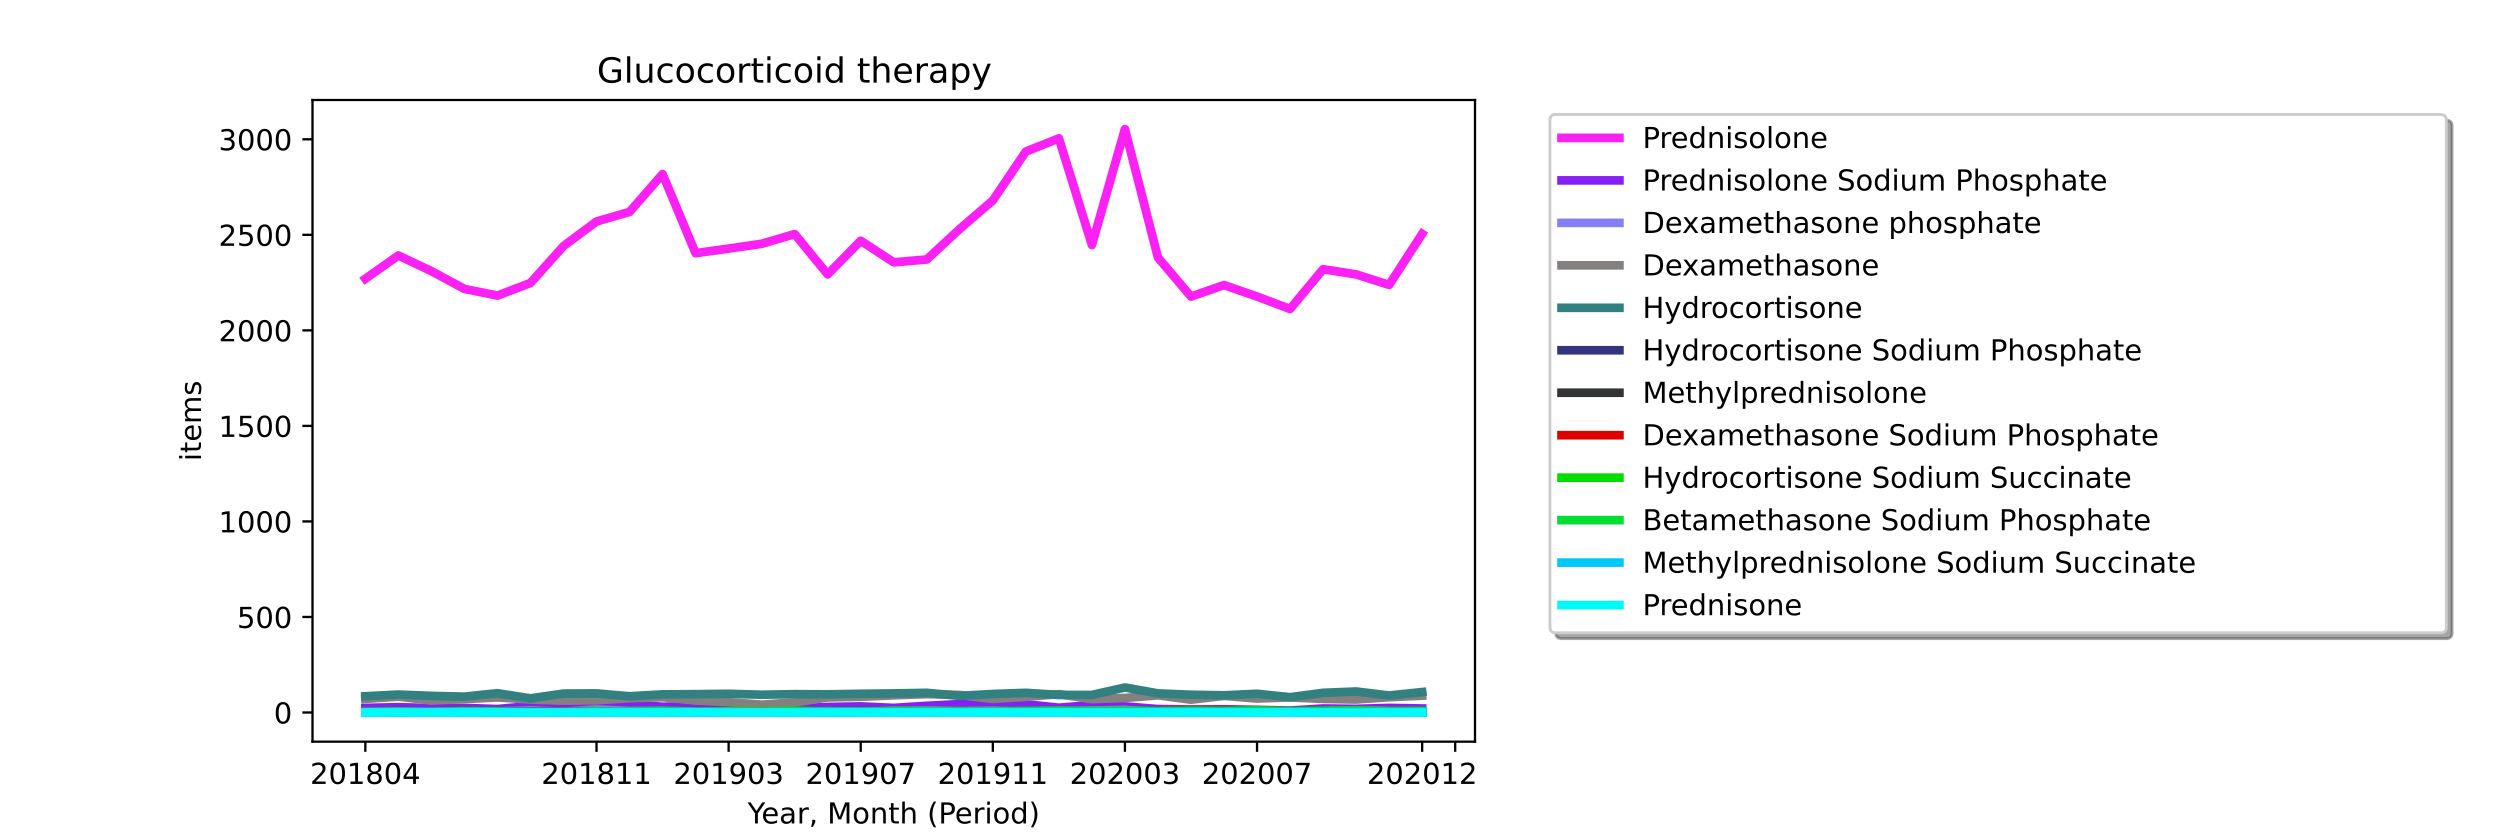 <?xml version="1.0" encoding="utf-8" standalone="no"?>
<!DOCTYPE svg PUBLIC "-//W3C//DTD SVG 1.1//EN"
  "http://www.w3.org/Graphics/SVG/1.1/DTD/svg11.dtd">
<!-- Created with matplotlib (https://matplotlib.org/) -->
<svg height="288pt" version="1.1" viewBox="0 0 864 288" width="864pt" xmlns="http://www.w3.org/2000/svg" xmlns:xlink="http://www.w3.org/1999/xlink">
 <defs>
  <style type="text/css">*{stroke-linecap:butt;stroke-linejoin:round;}</style>
 </defs>
 <g id="figure_1">
  <g id="patch_1">
   <path d="M 0 288 
L 864 288 
L 864 0 
L 0 0 
z
" style="fill:#ffffff;"/>
  </g>
  <g id="axes_1">
   <g id="patch_2">
    <path d="M 108 256.32 
L 509.76 256.32 
L 509.76 34.56 
L 108 34.56 
z
" style="fill:#ffffff;"/>
   </g>
   <g id="matplotlib.axis_1">
    <g id="xtick_1">
     <g id="line2d_1">
      <defs>
       <path d="M 0 0 
L 0 3.5 
" id="m70ec279ddc" style="stroke:#000000;stroke-width:0.8;"/>
      </defs>
      <g>
       <use style="stroke:#000000;stroke-width:0.8;" x="126.262" xlink:href="#m70ec279ddc" y="256.32"/>
      </g>
     </g>
     <g id="text_1">
      <!-- 201804 -->
      <g transform="translate(107.174 270.918)scale(0.1 -0.1)">
       <defs>
        <path d="M 19.188 8.297 
L 53.609 8.297 
L 53.609 0 
L 7.328 0 
L 7.328 8.297 
Q 12.938 14.109 22.625 23.891 
Q 32.328 33.688 34.812 36.531 
Q 39.547 41.844 41.422 45.531 
Q 43.312 49.219 43.312 52.781 
Q 43.312 58.594 39.234 62.25 
Q 35.156 65.922 28.609 65.922 
Q 23.969 65.922 18.812 64.312 
Q 13.672 62.703 7.812 59.422 
L 7.812 69.391 
Q 13.766 71.781 18.938 73 
Q 24.125 74.219 28.422 74.219 
Q 39.75 74.219 46.484 68.547 
Q 53.219 62.891 53.219 53.422 
Q 53.219 48.922 51.531 44.891 
Q 49.859 40.875 45.406 35.406 
Q 44.188 33.984 37.641 27.219 
Q 31.109 20.453 19.188 8.297 
z
" id="DejaVuSans-50"/>
        <path d="M 31.781 66.406 
Q 24.172 66.406 20.328 58.906 
Q 16.5 51.422 16.5 36.375 
Q 16.5 21.391 20.328 13.891 
Q 24.172 6.391 31.781 6.391 
Q 39.453 6.391 43.281 13.891 
Q 47.125 21.391 47.125 36.375 
Q 47.125 51.422 43.281 58.906 
Q 39.453 66.406 31.781 66.406 
z
M 31.781 74.219 
Q 44.047 74.219 50.516 64.516 
Q 56.984 54.828 56.984 36.375 
Q 56.984 17.969 50.516 8.266 
Q 44.047 -1.422 31.781 -1.422 
Q 19.531 -1.422 13.062 8.266 
Q 6.594 17.969 6.594 36.375 
Q 6.594 54.828 13.062 64.516 
Q 19.531 74.219 31.781 74.219 
z
" id="DejaVuSans-48"/>
        <path d="M 12.406 8.297 
L 28.516 8.297 
L 28.516 63.922 
L 10.984 60.406 
L 10.984 69.391 
L 28.422 72.906 
L 38.281 72.906 
L 38.281 8.297 
L 54.391 8.297 
L 54.391 0 
L 12.406 0 
z
" id="DejaVuSans-49"/>
        <path d="M 31.781 34.625 
Q 24.75 34.625 20.719 30.859 
Q 16.703 27.094 16.703 20.516 
Q 16.703 13.922 20.719 10.156 
Q 24.75 6.391 31.781 6.391 
Q 38.812 6.391 42.859 10.172 
Q 46.922 13.969 46.922 20.516 
Q 46.922 27.094 42.891 30.859 
Q 38.875 34.625 31.781 34.625 
z
M 21.922 38.812 
Q 15.578 40.375 12.031 44.719 
Q 8.5 49.078 8.5 55.328 
Q 8.5 64.062 14.719 69.141 
Q 20.953 74.219 31.781 74.219 
Q 42.672 74.219 48.875 69.141 
Q 55.078 64.062 55.078 55.328 
Q 55.078 49.078 51.531 44.719 
Q 48 40.375 41.703 38.812 
Q 48.828 37.156 52.797 32.312 
Q 56.781 27.484 56.781 20.516 
Q 56.781 9.906 50.312 4.234 
Q 43.844 -1.422 31.781 -1.422 
Q 19.734 -1.422 13.25 4.234 
Q 6.781 9.906 6.781 20.516 
Q 6.781 27.484 10.781 32.312 
Q 14.797 37.156 21.922 38.812 
z
M 18.312 54.391 
Q 18.312 48.734 21.844 45.562 
Q 25.391 42.391 31.781 42.391 
Q 38.141 42.391 41.719 45.562 
Q 45.312 48.734 45.312 54.391 
Q 45.312 60.062 41.719 63.234 
Q 38.141 66.406 31.781 66.406 
Q 25.391 66.406 21.844 63.234 
Q 18.312 60.062 18.312 54.391 
z
" id="DejaVuSans-56"/>
        <path d="M 37.797 64.312 
L 12.891 25.391 
L 37.797 25.391 
z
M 35.203 72.906 
L 47.609 72.906 
L 47.609 25.391 
L 58.016 25.391 
L 58.016 17.188 
L 47.609 17.188 
L 47.609 0 
L 37.797 0 
L 37.797 17.188 
L 4.891 17.188 
L 4.891 26.703 
z
" id="DejaVuSans-52"/>
       </defs>
       <use xlink:href="#DejaVuSans-50"/>
       <use x="63.623" xlink:href="#DejaVuSans-48"/>
       <use x="127.246" xlink:href="#DejaVuSans-49"/>
       <use x="190.869" xlink:href="#DejaVuSans-56"/>
       <use x="254.492" xlink:href="#DejaVuSans-48"/>
       <use x="318.115" xlink:href="#DejaVuSans-52"/>
      </g>
     </g>
    </g>
    <g id="xtick_2">
     <g id="line2d_2">
      <g>
       <use style="stroke:#000000;stroke-width:0.8;" x="206.157" xlink:href="#m70ec279ddc" y="256.32"/>
      </g>
     </g>
     <g id="text_2">
      <!-- 201811 -->
      <g transform="translate(187.07 270.918)scale(0.1 -0.1)">
       <use xlink:href="#DejaVuSans-50"/>
       <use x="63.623" xlink:href="#DejaVuSans-48"/>
       <use x="127.246" xlink:href="#DejaVuSans-49"/>
       <use x="190.869" xlink:href="#DejaVuSans-56"/>
       <use x="254.492" xlink:href="#DejaVuSans-49"/>
       <use x="318.115" xlink:href="#DejaVuSans-49"/>
      </g>
     </g>
    </g>
    <g id="xtick_3">
     <g id="line2d_3">
      <g>
       <use style="stroke:#000000;stroke-width:0.8;" x="251.812" xlink:href="#m70ec279ddc" y="256.32"/>
      </g>
     </g>
     <g id="text_3">
      <!-- 201903 -->
      <g transform="translate(232.724 270.918)scale(0.1 -0.1)">
       <defs>
        <path d="M 10.984 1.516 
L 10.984 10.5 
Q 14.703 8.734 18.5 7.812 
Q 22.312 6.891 25.984 6.891 
Q 35.75 6.891 40.891 13.453 
Q 46.047 20.016 46.781 33.406 
Q 43.953 29.203 39.594 26.953 
Q 35.25 24.703 29.984 24.703 
Q 19.047 24.703 12.672 31.312 
Q 6.297 37.938 6.297 49.422 
Q 6.297 60.641 12.938 67.422 
Q 19.578 74.219 30.609 74.219 
Q 43.266 74.219 49.922 64.516 
Q 56.594 54.828 56.594 36.375 
Q 56.594 19.141 48.406 8.859 
Q 40.234 -1.422 26.422 -1.422 
Q 22.703 -1.422 18.891 -0.688 
Q 15.094 0.047 10.984 1.516 
z
M 30.609 32.422 
Q 37.25 32.422 41.125 36.953 
Q 45.016 41.5 45.016 49.422 
Q 45.016 57.281 41.125 61.844 
Q 37.25 66.406 30.609 66.406 
Q 23.969 66.406 20.094 61.844 
Q 16.219 57.281 16.219 49.422 
Q 16.219 41.5 20.094 36.953 
Q 23.969 32.422 30.609 32.422 
z
" id="DejaVuSans-57"/>
        <path d="M 40.578 39.312 
Q 47.656 37.797 51.625 33 
Q 55.609 28.219 55.609 21.188 
Q 55.609 10.406 48.188 4.484 
Q 40.766 -1.422 27.094 -1.422 
Q 22.516 -1.422 17.656 -0.516 
Q 12.797 0.391 7.625 2.203 
L 7.625 11.719 
Q 11.719 9.328 16.594 8.109 
Q 21.484 6.891 26.812 6.891 
Q 36.078 6.891 40.938 10.547 
Q 45.797 14.203 45.797 21.188 
Q 45.797 27.641 41.281 31.266 
Q 36.766 34.906 28.719 34.906 
L 20.219 34.906 
L 20.219 43.016 
L 29.109 43.016 
Q 36.375 43.016 40.234 45.922 
Q 44.094 48.828 44.094 54.297 
Q 44.094 59.906 40.109 62.906 
Q 36.141 65.922 28.719 65.922 
Q 24.656 65.922 20.016 65.031 
Q 15.375 64.156 9.812 62.312 
L 9.812 71.094 
Q 15.438 72.656 20.344 73.438 
Q 25.25 74.219 29.594 74.219 
Q 40.828 74.219 47.359 69.109 
Q 53.906 64.016 53.906 55.328 
Q 53.906 49.266 50.438 45.094 
Q 46.969 40.922 40.578 39.312 
z
" id="DejaVuSans-51"/>
       </defs>
       <use xlink:href="#DejaVuSans-50"/>
       <use x="63.623" xlink:href="#DejaVuSans-48"/>
       <use x="127.246" xlink:href="#DejaVuSans-49"/>
       <use x="190.869" xlink:href="#DejaVuSans-57"/>
       <use x="254.492" xlink:href="#DejaVuSans-48"/>
       <use x="318.115" xlink:href="#DejaVuSans-51"/>
      </g>
     </g>
    </g>
    <g id="xtick_4">
     <g id="line2d_4">
      <g>
       <use style="stroke:#000000;stroke-width:0.8;" x="297.466" xlink:href="#m70ec279ddc" y="256.32"/>
      </g>
     </g>
     <g id="text_4">
      <!-- 201907 -->
      <g transform="translate(278.379 270.918)scale(0.1 -0.1)">
       <defs>
        <path d="M 8.203 72.906 
L 55.078 72.906 
L 55.078 68.703 
L 28.609 0 
L 18.312 0 
L 43.219 64.594 
L 8.203 64.594 
z
" id="DejaVuSans-55"/>
       </defs>
       <use xlink:href="#DejaVuSans-50"/>
       <use x="63.623" xlink:href="#DejaVuSans-48"/>
       <use x="127.246" xlink:href="#DejaVuSans-49"/>
       <use x="190.869" xlink:href="#DejaVuSans-57"/>
       <use x="254.492" xlink:href="#DejaVuSans-48"/>
       <use x="318.115" xlink:href="#DejaVuSans-55"/>
      </g>
     </g>
    </g>
    <g id="xtick_5">
     <g id="line2d_5">
      <g>
       <use style="stroke:#000000;stroke-width:0.8;" x="343.121" xlink:href="#m70ec279ddc" y="256.32"/>
      </g>
     </g>
     <g id="text_5">
      <!-- 201911 -->
      <g transform="translate(324.033 270.918)scale(0.1 -0.1)">
       <use xlink:href="#DejaVuSans-50"/>
       <use x="63.623" xlink:href="#DejaVuSans-48"/>
       <use x="127.246" xlink:href="#DejaVuSans-49"/>
       <use x="190.869" xlink:href="#DejaVuSans-57"/>
       <use x="254.492" xlink:href="#DejaVuSans-49"/>
       <use x="318.115" xlink:href="#DejaVuSans-49"/>
      </g>
     </g>
    </g>
    <g id="xtick_6">
     <g id="line2d_6">
      <g>
       <use style="stroke:#000000;stroke-width:0.8;" x="388.775" xlink:href="#m70ec279ddc" y="256.32"/>
      </g>
     </g>
     <g id="text_6">
      <!-- 202003 -->
      <g transform="translate(369.688 270.918)scale(0.1 -0.1)">
       <use xlink:href="#DejaVuSans-50"/>
       <use x="63.623" xlink:href="#DejaVuSans-48"/>
       <use x="127.246" xlink:href="#DejaVuSans-50"/>
       <use x="190.869" xlink:href="#DejaVuSans-48"/>
       <use x="254.492" xlink:href="#DejaVuSans-48"/>
       <use x="318.115" xlink:href="#DejaVuSans-51"/>
      </g>
     </g>
    </g>
    <g id="xtick_7">
     <g id="line2d_7">
      <g>
       <use style="stroke:#000000;stroke-width:0.8;" x="434.43" xlink:href="#m70ec279ddc" y="256.32"/>
      </g>
     </g>
     <g id="text_7">
      <!-- 202007 -->
      <g transform="translate(415.342 270.918)scale(0.1 -0.1)">
       <use xlink:href="#DejaVuSans-50"/>
       <use x="63.623" xlink:href="#DejaVuSans-48"/>
       <use x="127.246" xlink:href="#DejaVuSans-50"/>
       <use x="190.869" xlink:href="#DejaVuSans-48"/>
       <use x="254.492" xlink:href="#DejaVuSans-48"/>
       <use x="318.115" xlink:href="#DejaVuSans-55"/>
      </g>
     </g>
    </g>
    <g id="xtick_8">
     <g id="line2d_8">
      <g>
       <use style="stroke:#000000;stroke-width:0.8;" x="491.498" xlink:href="#m70ec279ddc" y="256.32"/>
      </g>
     </g>
     <g id="text_8">
      <!-- 202012 -->
      <g transform="translate(472.411 270.918)scale(0.1 -0.1)">
       <use xlink:href="#DejaVuSans-50"/>
       <use x="63.623" xlink:href="#DejaVuSans-48"/>
       <use x="127.246" xlink:href="#DejaVuSans-50"/>
       <use x="190.869" xlink:href="#DejaVuSans-48"/>
       <use x="254.492" xlink:href="#DejaVuSans-49"/>
       <use x="318.115" xlink:href="#DejaVuSans-50"/>
      </g>
     </g>
    </g>
    <g id="xtick_9">
     <g id="line2d_9">
      <g>
       <use style="stroke:#000000;stroke-width:0.8;" x="502.912" xlink:href="#m70ec279ddc" y="256.32"/>
      </g>
     </g>
    </g>
    <g id="text_9">
     <!-- Year, Month (Period) -->
     <g transform="translate(258.364 284.597)scale(0.1 -0.1)">
      <defs>
       <path d="M -0.203 72.906 
L 10.406 72.906 
L 30.609 42.922 
L 50.688 72.906 
L 61.281 72.906 
L 35.5 34.719 
L 35.5 0 
L 25.594 0 
L 25.594 34.719 
z
" id="DejaVuSans-89"/>
       <path d="M 56.203 29.594 
L 56.203 25.203 
L 14.891 25.203 
Q 15.484 15.922 20.484 11.062 
Q 25.484 6.203 34.422 6.203 
Q 39.594 6.203 44.453 7.469 
Q 49.312 8.734 54.109 11.281 
L 54.109 2.781 
Q 49.266 0.734 44.188 -0.344 
Q 39.109 -1.422 33.891 -1.422 
Q 20.797 -1.422 13.156 6.188 
Q 5.516 13.812 5.516 26.812 
Q 5.516 40.234 12.766 48.109 
Q 20.016 56 32.328 56 
Q 43.359 56 49.781 48.891 
Q 56.203 41.797 56.203 29.594 
z
M 47.219 32.234 
Q 47.125 39.594 43.094 43.984 
Q 39.062 48.391 32.422 48.391 
Q 24.906 48.391 20.391 44.141 
Q 15.875 39.891 15.188 32.172 
z
" id="DejaVuSans-101"/>
       <path d="M 34.281 27.484 
Q 23.391 27.484 19.188 25 
Q 14.984 22.516 14.984 16.5 
Q 14.984 11.719 18.141 8.906 
Q 21.297 6.109 26.703 6.109 
Q 34.188 6.109 38.703 11.406 
Q 43.219 16.703 43.219 25.484 
L 43.219 27.484 
z
M 52.203 31.203 
L 52.203 0 
L 43.219 0 
L 43.219 8.297 
Q 40.141 3.328 35.547 0.953 
Q 30.953 -1.422 24.312 -1.422 
Q 15.922 -1.422 10.953 3.297 
Q 6 8.016 6 15.922 
Q 6 25.141 12.172 29.828 
Q 18.359 34.516 30.609 34.516 
L 43.219 34.516 
L 43.219 35.406 
Q 43.219 41.609 39.141 45 
Q 35.062 48.391 27.688 48.391 
Q 23 48.391 18.547 47.266 
Q 14.109 46.141 10.016 43.891 
L 10.016 52.203 
Q 14.938 54.109 19.578 55.047 
Q 24.219 56 28.609 56 
Q 40.484 56 46.344 49.844 
Q 52.203 43.703 52.203 31.203 
z
" id="DejaVuSans-97"/>
       <path d="M 41.109 46.297 
Q 39.594 47.172 37.812 47.578 
Q 36.031 48 33.891 48 
Q 26.266 48 22.188 43.047 
Q 18.109 38.094 18.109 28.812 
L 18.109 0 
L 9.078 0 
L 9.078 54.688 
L 18.109 54.688 
L 18.109 46.188 
Q 20.953 51.172 25.484 53.578 
Q 30.031 56 36.531 56 
Q 37.453 56 38.578 55.875 
Q 39.703 55.766 41.062 55.516 
z
" id="DejaVuSans-114"/>
       <path d="M 11.719 12.406 
L 22.016 12.406 
L 22.016 4 
L 14.016 -11.625 
L 7.719 -11.625 
L 11.719 4 
z
" id="DejaVuSans-44"/>
       <path id="DejaVuSans-32"/>
       <path d="M 9.812 72.906 
L 24.516 72.906 
L 43.109 23.297 
L 61.812 72.906 
L 76.516 72.906 
L 76.516 0 
L 66.891 0 
L 66.891 64.016 
L 48.094 14.016 
L 38.188 14.016 
L 19.391 64.016 
L 19.391 0 
L 9.812 0 
z
" id="DejaVuSans-77"/>
       <path d="M 30.609 48.391 
Q 23.391 48.391 19.188 42.75 
Q 14.984 37.109 14.984 27.297 
Q 14.984 17.484 19.156 11.844 
Q 23.344 6.203 30.609 6.203 
Q 37.797 6.203 41.984 11.859 
Q 46.188 17.531 46.188 27.297 
Q 46.188 37.016 41.984 42.703 
Q 37.797 48.391 30.609 48.391 
z
M 30.609 56 
Q 42.328 56 49.016 48.375 
Q 55.719 40.766 55.719 27.297 
Q 55.719 13.875 49.016 6.219 
Q 42.328 -1.422 30.609 -1.422 
Q 18.844 -1.422 12.172 6.219 
Q 5.516 13.875 5.516 27.297 
Q 5.516 40.766 12.172 48.375 
Q 18.844 56 30.609 56 
z
" id="DejaVuSans-111"/>
       <path d="M 54.891 33.016 
L 54.891 0 
L 45.906 0 
L 45.906 32.719 
Q 45.906 40.484 42.875 44.328 
Q 39.844 48.188 33.797 48.188 
Q 26.516 48.188 22.312 43.547 
Q 18.109 38.922 18.109 30.906 
L 18.109 0 
L 9.078 0 
L 9.078 54.688 
L 18.109 54.688 
L 18.109 46.188 
Q 21.344 51.125 25.703 53.562 
Q 30.078 56 35.797 56 
Q 45.219 56 50.047 50.172 
Q 54.891 44.344 54.891 33.016 
z
" id="DejaVuSans-110"/>
       <path d="M 18.312 70.219 
L 18.312 54.688 
L 36.812 54.688 
L 36.812 47.703 
L 18.312 47.703 
L 18.312 18.016 
Q 18.312 11.328 20.141 9.422 
Q 21.969 7.516 27.594 7.516 
L 36.812 7.516 
L 36.812 0 
L 27.594 0 
Q 17.188 0 13.234 3.875 
Q 9.281 7.766 9.281 18.016 
L 9.281 47.703 
L 2.688 47.703 
L 2.688 54.688 
L 9.281 54.688 
L 9.281 70.219 
z
" id="DejaVuSans-116"/>
       <path d="M 54.891 33.016 
L 54.891 0 
L 45.906 0 
L 45.906 32.719 
Q 45.906 40.484 42.875 44.328 
Q 39.844 48.188 33.797 48.188 
Q 26.516 48.188 22.312 43.547 
Q 18.109 38.922 18.109 30.906 
L 18.109 0 
L 9.078 0 
L 9.078 75.984 
L 18.109 75.984 
L 18.109 46.188 
Q 21.344 51.125 25.703 53.562 
Q 30.078 56 35.797 56 
Q 45.219 56 50.047 50.172 
Q 54.891 44.344 54.891 33.016 
z
" id="DejaVuSans-104"/>
       <path d="M 31 75.875 
Q 24.469 64.656 21.281 53.656 
Q 18.109 42.672 18.109 31.391 
Q 18.109 20.125 21.312 9.062 
Q 24.516 -2 31 -13.188 
L 23.188 -13.188 
Q 15.875 -1.703 12.234 9.375 
Q 8.594 20.453 8.594 31.391 
Q 8.594 42.281 12.203 53.312 
Q 15.828 64.359 23.188 75.875 
z
" id="DejaVuSans-40"/>
       <path d="M 19.672 64.797 
L 19.672 37.406 
L 32.078 37.406 
Q 38.969 37.406 42.719 40.969 
Q 46.484 44.531 46.484 51.125 
Q 46.484 57.672 42.719 61.234 
Q 38.969 64.797 32.078 64.797 
z
M 9.812 72.906 
L 32.078 72.906 
Q 44.344 72.906 50.609 67.359 
Q 56.891 61.812 56.891 51.125 
Q 56.891 40.328 50.609 34.812 
Q 44.344 29.297 32.078 29.297 
L 19.672 29.297 
L 19.672 0 
L 9.812 0 
z
" id="DejaVuSans-80"/>
       <path d="M 9.422 54.688 
L 18.406 54.688 
L 18.406 0 
L 9.422 0 
z
M 9.422 75.984 
L 18.406 75.984 
L 18.406 64.594 
L 9.422 64.594 
z
" id="DejaVuSans-105"/>
       <path d="M 45.406 46.391 
L 45.406 75.984 
L 54.391 75.984 
L 54.391 0 
L 45.406 0 
L 45.406 8.203 
Q 42.578 3.328 38.25 0.953 
Q 33.938 -1.422 27.875 -1.422 
Q 17.969 -1.422 11.734 6.484 
Q 5.516 14.406 5.516 27.297 
Q 5.516 40.188 11.734 48.094 
Q 17.969 56 27.875 56 
Q 33.938 56 38.25 53.625 
Q 42.578 51.266 45.406 46.391 
z
M 14.797 27.297 
Q 14.797 17.391 18.875 11.75 
Q 22.953 6.109 30.078 6.109 
Q 37.203 6.109 41.297 11.75 
Q 45.406 17.391 45.406 27.297 
Q 45.406 37.203 41.297 42.844 
Q 37.203 48.484 30.078 48.484 
Q 22.953 48.484 18.875 42.844 
Q 14.797 37.203 14.797 27.297 
z
" id="DejaVuSans-100"/>
       <path d="M 8.016 75.875 
L 15.828 75.875 
Q 23.141 64.359 26.781 53.312 
Q 30.422 42.281 30.422 31.391 
Q 30.422 20.453 26.781 9.375 
Q 23.141 -1.703 15.828 -13.188 
L 8.016 -13.188 
Q 14.5 -2 17.703 9.062 
Q 20.906 20.125 20.906 31.391 
Q 20.906 42.672 17.703 53.656 
Q 14.5 64.656 8.016 75.875 
z
" id="DejaVuSans-41"/>
      </defs>
      <use xlink:href="#DejaVuSans-89"/>
      <use x="47.834" xlink:href="#DejaVuSans-101"/>
      <use x="109.357" xlink:href="#DejaVuSans-97"/>
      <use x="170.637" xlink:href="#DejaVuSans-114"/>
      <use x="211.75" xlink:href="#DejaVuSans-44"/>
      <use x="243.537" xlink:href="#DejaVuSans-32"/>
      <use x="275.324" xlink:href="#DejaVuSans-77"/>
      <use x="361.604" xlink:href="#DejaVuSans-111"/>
      <use x="422.785" xlink:href="#DejaVuSans-110"/>
      <use x="486.164" xlink:href="#DejaVuSans-116"/>
      <use x="525.373" xlink:href="#DejaVuSans-104"/>
      <use x="588.752" xlink:href="#DejaVuSans-32"/>
      <use x="620.539" xlink:href="#DejaVuSans-40"/>
      <use x="659.553" xlink:href="#DejaVuSans-80"/>
      <use x="716.23" xlink:href="#DejaVuSans-101"/>
      <use x="777.754" xlink:href="#DejaVuSans-114"/>
      <use x="818.867" xlink:href="#DejaVuSans-105"/>
      <use x="846.65" xlink:href="#DejaVuSans-111"/>
      <use x="907.832" xlink:href="#DejaVuSans-100"/>
      <use x="971.309" xlink:href="#DejaVuSans-41"/>
     </g>
    </g>
   </g>
   <g id="matplotlib.axis_2">
    <g id="ytick_1">
     <g id="line2d_10">
      <defs>
       <path d="M 0 0 
L -3.5 0 
" id="m76a756c296" style="stroke:#000000;stroke-width:0.8;"/>
      </defs>
      <g>
       <use style="stroke:#000000;stroke-width:0.8;" x="108" xlink:href="#m76a756c296" y="246.24"/>
      </g>
     </g>
     <g id="text_10">
      <!-- 0 -->
      <g transform="translate(94.638 250.039)scale(0.1 -0.1)">
       <use xlink:href="#DejaVuSans-48"/>
      </g>
     </g>
    </g>
    <g id="ytick_2">
     <g id="line2d_11">
      <g>
       <use style="stroke:#000000;stroke-width:0.8;" x="108" xlink:href="#m76a756c296" y="213.223"/>
      </g>
     </g>
     <g id="text_11">
      <!-- 500 -->
      <g transform="translate(81.912 217.023)scale(0.1 -0.1)">
       <defs>
        <path d="M 10.797 72.906 
L 49.516 72.906 
L 49.516 64.594 
L 19.828 64.594 
L 19.828 46.734 
Q 21.969 47.469 24.109 47.828 
Q 26.266 48.188 28.422 48.188 
Q 40.625 48.188 47.75 41.5 
Q 54.891 34.812 54.891 23.391 
Q 54.891 11.625 47.562 5.094 
Q 40.234 -1.422 26.906 -1.422 
Q 22.312 -1.422 17.547 -0.641 
Q 12.797 0.141 7.719 1.703 
L 7.719 11.625 
Q 12.109 9.234 16.797 8.062 
Q 21.484 6.891 26.703 6.891 
Q 35.156 6.891 40.078 11.328 
Q 45.016 15.766 45.016 23.391 
Q 45.016 31 40.078 35.438 
Q 35.156 39.891 26.703 39.891 
Q 22.75 39.891 18.812 39.016 
Q 14.891 38.141 10.797 36.281 
z
" id="DejaVuSans-53"/>
       </defs>
       <use xlink:href="#DejaVuSans-53"/>
       <use x="63.623" xlink:href="#DejaVuSans-48"/>
       <use x="127.246" xlink:href="#DejaVuSans-48"/>
      </g>
     </g>
    </g>
    <g id="ytick_3">
     <g id="line2d_12">
      <g>
       <use style="stroke:#000000;stroke-width:0.8;" x="108" xlink:href="#m76a756c296" y="180.207"/>
      </g>
     </g>
     <g id="text_12">
      <!-- 1000 -->
      <g transform="translate(75.55 184.006)scale(0.1 -0.1)">
       <use xlink:href="#DejaVuSans-49"/>
       <use x="63.623" xlink:href="#DejaVuSans-48"/>
       <use x="127.246" xlink:href="#DejaVuSans-48"/>
       <use x="190.869" xlink:href="#DejaVuSans-48"/>
      </g>
     </g>
    </g>
    <g id="ytick_4">
     <g id="line2d_13">
      <g>
       <use style="stroke:#000000;stroke-width:0.8;" x="108" xlink:href="#m76a756c296" y="147.19"/>
      </g>
     </g>
     <g id="text_13">
      <!-- 1500 -->
      <g transform="translate(75.55 150.989)scale(0.1 -0.1)">
       <use xlink:href="#DejaVuSans-49"/>
       <use x="63.623" xlink:href="#DejaVuSans-53"/>
       <use x="127.246" xlink:href="#DejaVuSans-48"/>
       <use x="190.869" xlink:href="#DejaVuSans-48"/>
      </g>
     </g>
    </g>
    <g id="ytick_5">
     <g id="line2d_14">
      <g>
       <use style="stroke:#000000;stroke-width:0.8;" x="108" xlink:href="#m76a756c296" y="114.173"/>
      </g>
     </g>
     <g id="text_14">
      <!-- 2000 -->
      <g transform="translate(75.55 117.972)scale(0.1 -0.1)">
       <use xlink:href="#DejaVuSans-50"/>
       <use x="63.623" xlink:href="#DejaVuSans-48"/>
       <use x="127.246" xlink:href="#DejaVuSans-48"/>
       <use x="190.869" xlink:href="#DejaVuSans-48"/>
      </g>
     </g>
    </g>
    <g id="ytick_6">
     <g id="line2d_15">
      <g>
       <use style="stroke:#000000;stroke-width:0.8;" x="108" xlink:href="#m76a756c296" y="81.156"/>
      </g>
     </g>
     <g id="text_15">
      <!-- 2500 -->
      <g transform="translate(75.55 84.956)scale(0.1 -0.1)">
       <use xlink:href="#DejaVuSans-50"/>
       <use x="63.623" xlink:href="#DejaVuSans-53"/>
       <use x="127.246" xlink:href="#DejaVuSans-48"/>
       <use x="190.869" xlink:href="#DejaVuSans-48"/>
      </g>
     </g>
    </g>
    <g id="ytick_7">
     <g id="line2d_16">
      <g>
       <use style="stroke:#000000;stroke-width:0.8;" x="108" xlink:href="#m76a756c296" y="48.14"/>
      </g>
     </g>
     <g id="text_16">
      <!-- 3000 -->
      <g transform="translate(75.55 51.939)scale(0.1 -0.1)">
       <use xlink:href="#DejaVuSans-51"/>
       <use x="63.623" xlink:href="#DejaVuSans-48"/>
       <use x="127.246" xlink:href="#DejaVuSans-48"/>
       <use x="190.869" xlink:href="#DejaVuSans-48"/>
      </g>
     </g>
    </g>
    <g id="text_17">
     <!-- items -->
     <g transform="translate(69.47 159.341)rotate(-90)scale(0.1 -0.1)">
      <defs>
       <path d="M 52 44.188 
Q 55.375 50.25 60.062 53.125 
Q 64.75 56 71.094 56 
Q 79.641 56 84.281 50.016 
Q 88.922 44.047 88.922 33.016 
L 88.922 0 
L 79.891 0 
L 79.891 32.719 
Q 79.891 40.578 77.094 44.375 
Q 74.312 48.188 68.609 48.188 
Q 61.625 48.188 57.562 43.547 
Q 53.516 38.922 53.516 30.906 
L 53.516 0 
L 44.484 0 
L 44.484 32.719 
Q 44.484 40.625 41.703 44.406 
Q 38.922 48.188 33.109 48.188 
Q 26.219 48.188 22.156 43.531 
Q 18.109 38.875 18.109 30.906 
L 18.109 0 
L 9.078 0 
L 9.078 54.688 
L 18.109 54.688 
L 18.109 46.188 
Q 21.188 51.219 25.484 53.609 
Q 29.781 56 35.688 56 
Q 41.656 56 45.828 52.969 
Q 50 49.953 52 44.188 
z
" id="DejaVuSans-109"/>
       <path d="M 44.281 53.078 
L 44.281 44.578 
Q 40.484 46.531 36.375 47.5 
Q 32.281 48.484 27.875 48.484 
Q 21.188 48.484 17.844 46.438 
Q 14.5 44.391 14.5 40.281 
Q 14.5 37.156 16.891 35.375 
Q 19.281 33.594 26.516 31.984 
L 29.594 31.297 
Q 39.156 29.25 43.188 25.516 
Q 47.219 21.781 47.219 15.094 
Q 47.219 7.469 41.188 3.016 
Q 35.156 -1.422 24.609 -1.422 
Q 20.219 -1.422 15.453 -0.562 
Q 10.688 0.297 5.422 2 
L 5.422 11.281 
Q 10.406 8.688 15.234 7.391 
Q 20.062 6.109 24.812 6.109 
Q 31.156 6.109 34.562 8.281 
Q 37.984 10.453 37.984 14.406 
Q 37.984 18.062 35.516 20.016 
Q 33.062 21.969 24.703 23.781 
L 21.578 24.516 
Q 13.234 26.266 9.516 29.906 
Q 5.812 33.547 5.812 39.891 
Q 5.812 47.609 11.281 51.797 
Q 16.75 56 26.812 56 
Q 31.781 56 36.172 55.266 
Q 40.578 54.547 44.281 53.078 
z
" id="DejaVuSans-115"/>
      </defs>
      <use xlink:href="#DejaVuSans-105"/>
      <use x="27.783" xlink:href="#DejaVuSans-116"/>
      <use x="66.992" xlink:href="#DejaVuSans-101"/>
      <use x="128.516" xlink:href="#DejaVuSans-109"/>
      <use x="225.928" xlink:href="#DejaVuSans-115"/>
     </g>
    </g>
   </g>
   <g id="line2d_17">
    <path clip-path="url(#p06b5d575d3)" d="M 126.262 96.344 
L 137.675 88.288 
L 149.089 93.703 
L 160.503 99.844 
L 171.916 102.155 
L 183.33 97.797 
L 194.744 85.052 
L 206.157 76.534 
L 217.571 73.232 
L 228.985 60.158 
L 240.398 87.496 
L 251.812 85.911 
L 263.225 84.26 
L 274.639 80.892 
L 286.053 94.825 
L 297.466 83.204 
L 308.88 90.665 
L 320.294 89.675 
L 331.707 79.109 
L 343.121 69.27 
L 354.535 52.366 
L 365.948 47.81 
L 377.362 84.656 
L 388.775 44.64 
L 400.189 89.014 
L 411.603 102.485 
L 423.016 98.523 
L 434.43 102.485 
L 445.844 106.777 
L 457.257 93.042 
L 468.671 94.825 
L 480.085 98.457 
L 491.498 80.826 
" style="fill:none;stroke:#fb20f3;stroke-linecap:square;stroke-width:3;"/>
   </g>
   <g id="line2d_18">
    <path clip-path="url(#p06b5d575d3)" d="M 126.262 244.655 
L 137.675 244.391 
L 149.089 244.721 
L 160.503 244.655 
L 171.916 245.051 
L 183.33 243.995 
L 194.744 243.467 
L 206.157 243.995 
L 217.571 243.401 
L 228.985 244.259 
L 240.398 243.929 
L 251.812 244.127 
L 263.225 244.061 
L 274.639 244.787 
L 286.053 244.325 
L 297.466 244.127 
L 308.88 244.655 
L 320.294 243.929 
L 331.707 243.335 
L 343.121 243.665 
L 354.535 243.401 
L 365.948 244.589 
L 377.362 243.665 
L 388.775 244.127 
L 400.189 245.051 
L 411.603 245.183 
L 423.016 245.117 
L 434.43 245.316 
L 445.844 245.58 
L 457.257 244.853 
L 468.671 244.985 
L 480.085 244.655 
L 491.498 244.853 
" style="fill:none;stroke:#8420f3;stroke-linecap:square;stroke-width:3;"/>
   </g>
   <g id="line2d_19">
    <path clip-path="url(#p06b5d575d3)" d="M 126.262 246.174 
L 137.675 246.108 
L 149.089 246.042 
L 160.503 245.976 
L 171.916 245.91 
L 183.33 245.514 
L 194.744 245.976 
L 206.157 245.183 
L 217.571 245.712 
L 228.985 245.778 
L 240.398 246.174 
L 251.812 246.24 
L 263.225 246.174 
L 274.639 246.108 
L 286.053 245.778 
L 297.466 245.976 
L 308.88 245.712 
L 320.294 245.58 
L 331.707 245.778 
L 343.121 245.646 
L 354.535 246.042 
L 365.948 245.91 
L 377.362 245.58 
L 388.775 245.316 
L 400.189 246.24 
L 411.603 246.108 
L 423.016 245.976 
L 434.43 245.976 
L 445.844 246.108 
L 457.257 245.844 
L 468.671 245.514 
L 480.085 245.778 
L 491.498 246.108 
" style="fill:none;stroke:#8480f3;stroke-linecap:square;stroke-width:3;"/>
   </g>
   <g id="line2d_20">
    <path clip-path="url(#p06b5d575d3)" d="M 126.262 241.552 
L 137.675 240.759 
L 149.089 242.08 
L 160.503 241.618 
L 171.916 241.023 
L 183.33 241.75 
L 194.744 242.146 
L 206.157 242.014 
L 217.571 241.287 
L 228.985 240.957 
L 240.398 242.08 
L 251.812 242.674 
L 263.225 243.533 
L 274.639 242.74 
L 286.053 241.023 
L 297.466 240.825 
L 308.88 240.297 
L 320.294 239.901 
L 331.707 240.165 
L 343.121 241.552 
L 354.535 240.825 
L 365.948 239.901 
L 377.362 241.618 
L 388.775 241.221 
L 400.189 240.297 
L 411.603 241.816 
L 423.016 240.495 
L 434.43 241.42 
L 445.844 241.023 
L 457.257 241.552 
L 468.671 241.75 
L 480.085 240.957 
L 491.498 240.429 
" style="fill:none;stroke:#84807f;stroke-linecap:square;stroke-width:3;"/>
   </g>
   <g id="line2d_21">
    <path clip-path="url(#p06b5d575d3)" d="M 126.262 240.627 
L 137.675 240.033 
L 149.089 240.495 
L 160.503 240.759 
L 171.916 239.571 
L 183.33 241.354 
L 194.744 239.703 
L 206.157 239.637 
L 217.571 240.627 
L 228.985 239.967 
L 240.398 239.901 
L 251.812 239.769 
L 263.225 240.099 
L 274.639 239.901 
L 286.053 239.967 
L 297.466 239.769 
L 308.88 239.637 
L 320.294 239.439 
L 331.707 240.495 
L 343.121 239.835 
L 354.535 239.439 
L 365.948 240.165 
L 377.362 240.165 
L 388.775 237.59 
L 400.189 239.637 
L 411.603 240.099 
L 423.016 240.297 
L 434.43 239.769 
L 445.844 240.957 
L 457.257 239.439 
L 468.671 238.976 
L 480.085 240.363 
L 491.498 239.174 
" style="fill:none;stroke:#32807f;stroke-linecap:square;stroke-width:3;"/>
   </g>
   <g id="line2d_22">
    <path clip-path="url(#p06b5d575d3)" d="M 126.262 246.174 
L 137.675 246.24 
L 149.089 246.174 
L 160.503 246.174 
L 171.916 246.042 
L 183.33 245.976 
L 194.744 246.108 
L 206.157 246.174 
L 217.571 246.108 
L 228.985 246.174 
L 240.398 246.174 
L 251.812 246.24 
L 263.225 246.174 
L 274.639 246.108 
L 286.053 246.042 
L 297.466 245.976 
L 308.88 246.108 
L 320.294 246.108 
L 331.707 246.108 
L 343.121 245.976 
L 354.535 246.042 
L 365.948 246.174 
L 377.362 246.174 
L 388.775 245.844 
L 400.189 245.778 
L 411.603 246.108 
L 423.016 245.712 
L 434.43 245.976 
L 445.844 245.976 
L 457.257 246.108 
L 468.671 246.174 
L 480.085 246.174 
L 491.498 246.108 
" style="fill:none;stroke:#32347f;stroke-linecap:square;stroke-width:3;"/>
   </g>
   <g id="line2d_23">
    <path clip-path="url(#p06b5d575d3)" d="M 126.262 246.174 
L 137.675 246.042 
L 149.089 246.174 
L 160.503 246.042 
L 171.916 246.24 
L 183.33 246.042 
L 194.744 246.174 
L 206.157 246.108 
L 217.571 246.24 
L 228.985 246.174 
L 240.398 246.174 
L 251.812 246.24 
L 263.225 246.108 
L 274.639 246.174 
L 286.053 246.24 
L 297.466 246.108 
L 308.88 246.24 
L 320.294 246.24 
L 331.707 246.174 
L 343.121 246.24 
L 354.535 246.24 
L 365.948 246.24 
L 377.362 246.174 
L 388.775 246.24 
L 400.189 246.174 
L 411.603 246.24 
L 423.016 246.108 
L 434.43 246.108 
L 445.844 246.174 
L 457.257 245.976 
L 468.671 246.174 
L 480.085 246.174 
L 491.498 246.174 
" style="fill:none;stroke:#323433;stroke-linecap:square;stroke-width:3;"/>
   </g>
   <g id="line2d_24">
    <path clip-path="url(#p06b5d575d3)" d="M 126.262 246.174 
L 137.675 246.24 
L 149.089 246.24 
L 160.503 246.24 
L 171.916 246.042 
L 183.33 246.108 
L 194.744 246.042 
L 206.157 246.042 
L 217.571 246.24 
L 228.985 246.24 
L 240.398 246.24 
L 251.812 246.24 
L 263.225 246.174 
L 274.639 246.24 
L 286.053 246.24 
L 297.466 246.24 
L 308.88 246.174 
L 320.294 246.24 
L 331.707 246.174 
L 343.121 246.24 
L 354.535 246.24 
L 365.948 246.24 
L 377.362 246.24 
L 388.775 246.24 
L 400.189 246.174 
L 411.603 246.24 
L 423.016 246.24 
L 434.43 246.24 
L 445.844 246.24 
L 457.257 246.24 
L 468.671 246.24 
L 480.085 246.24 
L 491.498 246.24 
" style="fill:none;stroke:#dd0000;stroke-linecap:square;stroke-width:3;"/>
   </g>
   <g id="line2d_25">
    <path clip-path="url(#p06b5d575d3)" d="M 126.262 246.042 
L 137.675 245.976 
L 149.089 246.24 
L 160.503 246.174 
L 171.916 246.174 
L 183.33 246.042 
L 194.744 246.24 
L 206.157 245.844 
L 217.571 246.108 
L 228.985 246.174 
L 240.398 246.24 
L 251.812 246.108 
L 263.225 246.24 
L 274.639 246.24 
L 286.053 246.108 
L 297.466 246.042 
L 308.88 246.108 
L 320.294 245.778 
L 331.707 246.174 
L 343.121 246.24 
L 354.535 245.976 
L 365.948 246.108 
L 377.362 246.108 
L 388.775 246.108 
L 400.189 246.108 
L 411.603 245.976 
L 423.016 246.042 
L 434.43 246.24 
L 445.844 246.24 
L 457.257 246.174 
L 468.671 246.24 
L 480.085 246.174 
L 491.498 246.108 
" style="fill:none;stroke:#00dd00;stroke-linecap:square;stroke-width:3;"/>
   </g>
   <g id="line2d_26">
    <path clip-path="url(#p06b5d575d3)" d="M 126.262 246.108 
L 137.675 245.91 
L 149.089 246.042 
L 160.503 245.778 
L 171.916 245.844 
L 183.33 246.108 
L 194.744 246.042 
L 206.157 246.042 
L 217.571 245.844 
L 228.985 245.646 
L 240.398 245.91 
L 251.812 245.844 
L 263.225 245.91 
L 274.639 245.646 
L 286.053 245.91 
L 297.466 245.91 
L 308.88 245.712 
L 320.294 245.778 
L 331.707 245.844 
L 343.121 245.778 
L 354.535 245.712 
L 365.948 245.58 
L 377.362 245.712 
L 388.775 245.58 
L 400.189 245.778 
L 411.603 245.646 
L 423.016 245.712 
L 434.43 245.514 
L 445.844 245.844 
L 457.257 245.646 
L 468.671 245.514 
L 480.085 245.778 
L 491.498 245.712 
" style="fill:none;stroke:#00dd33;stroke-linecap:square;stroke-width:3;"/>
   </g>
   <g id="line2d_27">
    <path clip-path="url(#p06b5d575d3)" d="M 126.262 246.24 
L 137.675 246.24 
L 149.089 246.24 
L 160.503 246.24 
L 171.916 246.174 
L 183.33 246.174 
L 194.744 246.24 
L 206.157 246.24 
L 217.571 246.24 
L 228.985 246.24 
L 240.398 246.24 
L 251.812 246.24 
L 263.225 246.24 
L 274.639 246.24 
L 286.053 246.174 
L 297.466 246.24 
L 308.88 246.24 
L 320.294 246.24 
L 331.707 246.24 
L 343.121 246.24 
L 354.535 246.24 
L 365.948 246.24 
L 377.362 246.24 
L 388.775 246.24 
L 400.189 246.24 
L 411.603 246.24 
L 423.016 246.24 
L 434.43 246.24 
L 445.844 246.24 
L 457.257 246.24 
L 468.671 246.24 
L 480.085 246.24 
L 491.498 246.24 
" style="fill:none;stroke:#00c8fa;stroke-linecap:square;stroke-width:3;"/>
   </g>
   <g id="line2d_28">
    <path clip-path="url(#p06b5d575d3)" d="M 126.262 246.24 
L 137.675 246.24 
L 149.089 246.24 
L 160.503 246.24 
L 171.916 246.24 
L 183.33 246.24 
L 194.744 246.24 
L 206.157 246.24 
L 217.571 246.24 
L 228.985 246.24 
L 240.398 246.174 
L 251.812 246.24 
L 263.225 246.24 
L 274.639 246.24 
L 286.053 246.24 
L 297.466 246.24 
L 308.88 246.24 
L 320.294 246.24 
L 331.707 246.24 
L 343.121 246.24 
L 354.535 246.24 
L 365.948 246.24 
L 377.362 246.24 
L 388.775 246.24 
L 400.189 246.24 
L 411.603 246.24 
L 423.016 246.24 
L 434.43 246.24 
L 445.844 246.24 
L 457.257 246.24 
L 468.671 246.24 
L 480.085 246.24 
L 491.498 246.24 
" style="fill:none;stroke:#00fafa;stroke-linecap:square;stroke-width:3;"/>
   </g>
   <g id="patch_3">
    <path d="M 108 256.32 
L 108 34.56 
" style="fill:none;stroke:#000000;stroke-linecap:square;stroke-linejoin:miter;stroke-width:0.8;"/>
   </g>
   <g id="patch_4">
    <path d="M 509.76 256.32 
L 509.76 34.56 
" style="fill:none;stroke:#000000;stroke-linecap:square;stroke-linejoin:miter;stroke-width:0.8;"/>
   </g>
   <g id="patch_5">
    <path d="M 108 256.32 
L 509.76 256.32 
" style="fill:none;stroke:#000000;stroke-linecap:square;stroke-linejoin:miter;stroke-width:0.8;"/>
   </g>
   <g id="patch_6">
    <path d="M 108 34.56 
L 509.76 34.56 
" style="fill:none;stroke:#000000;stroke-linecap:square;stroke-linejoin:miter;stroke-width:0.8;"/>
   </g>
   <g id="text_18">
    <!-- Glucocorticoid therapy                   -->
    <g transform="translate(206.308 28.56)scale(0.12 -0.12)">
     <defs>
      <path d="M 59.516 10.406 
L 59.516 29.984 
L 43.406 29.984 
L 43.406 38.094 
L 69.281 38.094 
L 69.281 6.781 
Q 63.578 2.734 56.688 0.656 
Q 49.812 -1.422 42 -1.422 
Q 24.906 -1.422 15.25 8.562 
Q 5.609 18.562 5.609 36.375 
Q 5.609 54.25 15.25 64.234 
Q 24.906 74.219 42 74.219 
Q 49.125 74.219 55.547 72.453 
Q 61.969 70.703 67.391 67.281 
L 67.391 56.781 
Q 61.922 61.422 55.766 63.766 
Q 49.609 66.109 42.828 66.109 
Q 29.438 66.109 22.719 58.641 
Q 16.016 51.172 16.016 36.375 
Q 16.016 21.625 22.719 14.156 
Q 29.438 6.688 42.828 6.688 
Q 48.047 6.688 52.141 7.594 
Q 56.25 8.5 59.516 10.406 
z
" id="DejaVuSans-71"/>
      <path d="M 9.422 75.984 
L 18.406 75.984 
L 18.406 0 
L 9.422 0 
z
" id="DejaVuSans-108"/>
      <path d="M 8.5 21.578 
L 8.5 54.688 
L 17.484 54.688 
L 17.484 21.922 
Q 17.484 14.156 20.5 10.266 
Q 23.531 6.391 29.594 6.391 
Q 36.859 6.391 41.078 11.031 
Q 45.312 15.672 45.312 23.688 
L 45.312 54.688 
L 54.297 54.688 
L 54.297 0 
L 45.312 0 
L 45.312 8.406 
Q 42.047 3.422 37.719 1 
Q 33.406 -1.422 27.688 -1.422 
Q 18.266 -1.422 13.375 4.438 
Q 8.5 10.297 8.5 21.578 
z
M 31.109 56 
z
" id="DejaVuSans-117"/>
      <path d="M 48.781 52.594 
L 48.781 44.188 
Q 44.969 46.297 41.141 47.344 
Q 37.312 48.391 33.406 48.391 
Q 24.656 48.391 19.812 42.844 
Q 14.984 37.312 14.984 27.297 
Q 14.984 17.281 19.812 11.734 
Q 24.656 6.203 33.406 6.203 
Q 37.312 6.203 41.141 7.25 
Q 44.969 8.297 48.781 10.406 
L 48.781 2.094 
Q 45.016 0.344 40.984 -0.531 
Q 36.969 -1.422 32.422 -1.422 
Q 20.062 -1.422 12.781 6.344 
Q 5.516 14.109 5.516 27.297 
Q 5.516 40.672 12.859 48.328 
Q 20.219 56 33.016 56 
Q 37.156 56 41.109 55.141 
Q 45.062 54.297 48.781 52.594 
z
" id="DejaVuSans-99"/>
      <path d="M 18.109 8.203 
L 18.109 -20.797 
L 9.078 -20.797 
L 9.078 54.688 
L 18.109 54.688 
L 18.109 46.391 
Q 20.953 51.266 25.266 53.625 
Q 29.594 56 35.594 56 
Q 45.562 56 51.781 48.094 
Q 58.016 40.188 58.016 27.297 
Q 58.016 14.406 51.781 6.484 
Q 45.562 -1.422 35.594 -1.422 
Q 29.594 -1.422 25.266 0.953 
Q 20.953 3.328 18.109 8.203 
z
M 48.688 27.297 
Q 48.688 37.203 44.609 42.844 
Q 40.531 48.484 33.406 48.484 
Q 26.266 48.484 22.188 42.844 
Q 18.109 37.203 18.109 27.297 
Q 18.109 17.391 22.188 11.75 
Q 26.266 6.109 33.406 6.109 
Q 40.531 6.109 44.609 11.75 
Q 48.688 17.391 48.688 27.297 
z
" id="DejaVuSans-112"/>
      <path d="M 32.172 -5.078 
Q 28.375 -14.844 24.75 -17.812 
Q 21.141 -20.797 15.094 -20.797 
L 7.906 -20.797 
L 7.906 -13.281 
L 13.188 -13.281 
Q 16.891 -13.281 18.938 -11.516 
Q 21 -9.766 23.484 -3.219 
L 25.094 0.875 
L 2.984 54.688 
L 12.5 54.688 
L 29.594 11.922 
L 46.688 54.688 
L 56.203 54.688 
z
" id="DejaVuSans-121"/>
     </defs>
     <use xlink:href="#DejaVuSans-71"/>
     <use x="77.49" xlink:href="#DejaVuSans-108"/>
     <use x="105.273" xlink:href="#DejaVuSans-117"/>
     <use x="168.652" xlink:href="#DejaVuSans-99"/>
     <use x="223.633" xlink:href="#DejaVuSans-111"/>
     <use x="284.814" xlink:href="#DejaVuSans-99"/>
     <use x="339.795" xlink:href="#DejaVuSans-111"/>
     <use x="400.977" xlink:href="#DejaVuSans-114"/>
     <use x="442.09" xlink:href="#DejaVuSans-116"/>
     <use x="481.299" xlink:href="#DejaVuSans-105"/>
     <use x="509.082" xlink:href="#DejaVuSans-99"/>
     <use x="564.062" xlink:href="#DejaVuSans-111"/>
     <use x="625.244" xlink:href="#DejaVuSans-105"/>
     <use x="653.027" xlink:href="#DejaVuSans-100"/>
     <use x="716.504" xlink:href="#DejaVuSans-32"/>
     <use x="748.291" xlink:href="#DejaVuSans-116"/>
     <use x="787.5" xlink:href="#DejaVuSans-104"/>
     <use x="850.879" xlink:href="#DejaVuSans-101"/>
     <use x="912.402" xlink:href="#DejaVuSans-114"/>
     <use x="953.516" xlink:href="#DejaVuSans-97"/>
     <use x="1014.795" xlink:href="#DejaVuSans-112"/>
     <use x="1078.271" xlink:href="#DejaVuSans-121"/>
     <use x="1137.451" xlink:href="#DejaVuSans-32"/>
     <use x="1169.238" xlink:href="#DejaVuSans-32"/>
     <use x="1201.025" xlink:href="#DejaVuSans-32"/>
     <use x="1232.812" xlink:href="#DejaVuSans-32"/>
     <use x="1264.6" xlink:href="#DejaVuSans-32"/>
     <use x="1296.387" xlink:href="#DejaVuSans-32"/>
     <use x="1328.174" xlink:href="#DejaVuSans-32"/>
     <use x="1359.961" xlink:href="#DejaVuSans-32"/>
     <use x="1391.748" xlink:href="#DejaVuSans-32"/>
     <use x="1423.535" xlink:href="#DejaVuSans-32"/>
     <use x="1455.322" xlink:href="#DejaVuSans-32"/>
     <use x="1487.109" xlink:href="#DejaVuSans-32"/>
     <use x="1518.896" xlink:href="#DejaVuSans-32"/>
     <use x="1550.684" xlink:href="#DejaVuSans-32"/>
     <use x="1582.471" xlink:href="#DejaVuSans-32"/>
     <use x="1614.258" xlink:href="#DejaVuSans-32"/>
     <use x="1646.045" xlink:href="#DejaVuSans-32"/>
     <use x="1677.832" xlink:href="#DejaVuSans-32"/>
    </g>
   </g>
   <g id="legend_1">
    <g id="patch_7">
     <path d="M 539.663 220.697 
L 845.441 220.697 
Q 847.441 220.697 847.441 218.697 
L 847.441 43.56 
Q 847.441 41.56 845.441 41.56 
L 539.663 41.56 
Q 537.663 41.56 537.663 43.56 
L 537.663 218.697 
Q 537.663 220.697 539.663 220.697 
z
" style="fill:#4c4c4c;opacity:0.5;stroke:#4c4c4c;stroke-linejoin:miter;"/>
    </g>
    <g id="patch_8">
     <path d="M 537.663 218.697 
L 843.441 218.697 
Q 845.441 218.697 845.441 216.697 
L 845.441 41.56 
Q 845.441 39.56 843.441 39.56 
L 537.663 39.56 
Q 535.663 39.56 535.663 41.56 
L 535.663 216.697 
Q 535.663 218.697 537.663 218.697 
z
" style="fill:#ffffff;stroke:#cccccc;stroke-linejoin:miter;"/>
    </g>
    <g id="line2d_29">
     <path d="M 539.663 47.658 
L 559.663 47.658 
" style="fill:none;stroke:#fb20f3;stroke-linecap:square;stroke-width:3;"/>
    </g>
    <g id="line2d_30"/>
    <g id="text_19">
     <!-- Prednisolone                                                 -->
     <g transform="translate(567.663 51.158)scale(0.1 -0.1)">
      <use xlink:href="#DejaVuSans-80"/>
      <use x="58.553" xlink:href="#DejaVuSans-114"/>
      <use x="97.416" xlink:href="#DejaVuSans-101"/>
      <use x="158.939" xlink:href="#DejaVuSans-100"/>
      <use x="222.416" xlink:href="#DejaVuSans-110"/>
      <use x="285.795" xlink:href="#DejaVuSans-105"/>
      <use x="313.578" xlink:href="#DejaVuSans-115"/>
      <use x="365.678" xlink:href="#DejaVuSans-111"/>
      <use x="426.859" xlink:href="#DejaVuSans-108"/>
      <use x="454.643" xlink:href="#DejaVuSans-111"/>
      <use x="515.824" xlink:href="#DejaVuSans-110"/>
      <use x="579.203" xlink:href="#DejaVuSans-101"/>
      <use x="640.727" xlink:href="#DejaVuSans-32"/>
      <use x="672.514" xlink:href="#DejaVuSans-32"/>
      <use x="704.301" xlink:href="#DejaVuSans-32"/>
      <use x="736.088" xlink:href="#DejaVuSans-32"/>
      <use x="767.875" xlink:href="#DejaVuSans-32"/>
      <use x="799.662" xlink:href="#DejaVuSans-32"/>
      <use x="831.449" xlink:href="#DejaVuSans-32"/>
      <use x="863.236" xlink:href="#DejaVuSans-32"/>
      <use x="895.023" xlink:href="#DejaVuSans-32"/>
      <use x="926.811" xlink:href="#DejaVuSans-32"/>
      <use x="958.598" xlink:href="#DejaVuSans-32"/>
      <use x="990.385" xlink:href="#DejaVuSans-32"/>
      <use x="1022.172" xlink:href="#DejaVuSans-32"/>
      <use x="1053.959" xlink:href="#DejaVuSans-32"/>
      <use x="1085.746" xlink:href="#DejaVuSans-32"/>
      <use x="1117.533" xlink:href="#DejaVuSans-32"/>
      <use x="1149.32" xlink:href="#DejaVuSans-32"/>
      <use x="1181.107" xlink:href="#DejaVuSans-32"/>
      <use x="1212.895" xlink:href="#DejaVuSans-32"/>
      <use x="1244.682" xlink:href="#DejaVuSans-32"/>
      <use x="1276.469" xlink:href="#DejaVuSans-32"/>
      <use x="1308.256" xlink:href="#DejaVuSans-32"/>
      <use x="1340.043" xlink:href="#DejaVuSans-32"/>
      <use x="1371.83" xlink:href="#DejaVuSans-32"/>
      <use x="1403.617" xlink:href="#DejaVuSans-32"/>
      <use x="1435.404" xlink:href="#DejaVuSans-32"/>
      <use x="1467.191" xlink:href="#DejaVuSans-32"/>
      <use x="1498.979" xlink:href="#DejaVuSans-32"/>
      <use x="1530.766" xlink:href="#DejaVuSans-32"/>
      <use x="1562.553" xlink:href="#DejaVuSans-32"/>
      <use x="1594.34" xlink:href="#DejaVuSans-32"/>
      <use x="1626.127" xlink:href="#DejaVuSans-32"/>
      <use x="1657.914" xlink:href="#DejaVuSans-32"/>
      <use x="1689.701" xlink:href="#DejaVuSans-32"/>
      <use x="1721.488" xlink:href="#DejaVuSans-32"/>
      <use x="1753.275" xlink:href="#DejaVuSans-32"/>
      <use x="1785.062" xlink:href="#DejaVuSans-32"/>
      <use x="1816.85" xlink:href="#DejaVuSans-32"/>
      <use x="1848.637" xlink:href="#DejaVuSans-32"/>
      <use x="1880.424" xlink:href="#DejaVuSans-32"/>
      <use x="1912.211" xlink:href="#DejaVuSans-32"/>
      <use x="1943.998" xlink:href="#DejaVuSans-32"/>
      <use x="1975.785" xlink:href="#DejaVuSans-32"/>
      <use x="2007.572" xlink:href="#DejaVuSans-32"/>
      <use x="2039.359" xlink:href="#DejaVuSans-32"/>
      <use x="2071.146" xlink:href="#DejaVuSans-32"/>
      <use x="2102.934" xlink:href="#DejaVuSans-32"/>
      <use x="2134.721" xlink:href="#DejaVuSans-32"/>
     </g>
    </g>
    <g id="line2d_31">
     <path d="M 539.663 62.337 
L 559.663 62.337 
" style="fill:none;stroke:#8420f3;stroke-linecap:square;stroke-width:3;"/>
    </g>
    <g id="line2d_32"/>
    <g id="text_20">
     <!-- Prednisolone Sodium Phosphate                                -->
     <g transform="translate(567.663 65.837)scale(0.1 -0.1)">
      <defs>
       <path d="M 53.516 70.516 
L 53.516 60.891 
Q 47.906 63.578 42.922 64.891 
Q 37.938 66.219 33.297 66.219 
Q 25.25 66.219 20.875 63.094 
Q 16.5 59.969 16.5 54.203 
Q 16.5 49.359 19.406 46.891 
Q 22.312 44.438 30.422 42.922 
L 36.375 41.703 
Q 47.406 39.594 52.656 34.297 
Q 57.906 29 57.906 20.125 
Q 57.906 9.516 50.797 4.047 
Q 43.703 -1.422 29.984 -1.422 
Q 24.812 -1.422 18.969 -0.25 
Q 13.141 0.922 6.891 3.219 
L 6.891 13.375 
Q 12.891 10.016 18.656 8.297 
Q 24.422 6.594 29.984 6.594 
Q 38.422 6.594 43.016 9.906 
Q 47.609 13.234 47.609 19.391 
Q 47.609 24.75 44.312 27.781 
Q 41.016 30.812 33.5 32.328 
L 27.484 33.5 
Q 16.453 35.688 11.516 40.375 
Q 6.594 45.062 6.594 53.422 
Q 6.594 63.094 13.406 68.656 
Q 20.219 74.219 32.172 74.219 
Q 37.312 74.219 42.625 73.281 
Q 47.953 72.359 53.516 70.516 
z
" id="DejaVuSans-83"/>
      </defs>
      <use xlink:href="#DejaVuSans-80"/>
      <use x="58.553" xlink:href="#DejaVuSans-114"/>
      <use x="97.416" xlink:href="#DejaVuSans-101"/>
      <use x="158.939" xlink:href="#DejaVuSans-100"/>
      <use x="222.416" xlink:href="#DejaVuSans-110"/>
      <use x="285.795" xlink:href="#DejaVuSans-105"/>
      <use x="313.578" xlink:href="#DejaVuSans-115"/>
      <use x="365.678" xlink:href="#DejaVuSans-111"/>
      <use x="426.859" xlink:href="#DejaVuSans-108"/>
      <use x="454.643" xlink:href="#DejaVuSans-111"/>
      <use x="515.824" xlink:href="#DejaVuSans-110"/>
      <use x="579.203" xlink:href="#DejaVuSans-101"/>
      <use x="640.727" xlink:href="#DejaVuSans-32"/>
      <use x="672.514" xlink:href="#DejaVuSans-83"/>
      <use x="735.99" xlink:href="#DejaVuSans-111"/>
      <use x="797.172" xlink:href="#DejaVuSans-100"/>
      <use x="860.648" xlink:href="#DejaVuSans-105"/>
      <use x="888.432" xlink:href="#DejaVuSans-117"/>
      <use x="951.811" xlink:href="#DejaVuSans-109"/>
      <use x="1049.223" xlink:href="#DejaVuSans-32"/>
      <use x="1081.01" xlink:href="#DejaVuSans-80"/>
      <use x="1141.312" xlink:href="#DejaVuSans-104"/>
      <use x="1204.691" xlink:href="#DejaVuSans-111"/>
      <use x="1265.873" xlink:href="#DejaVuSans-115"/>
      <use x="1317.973" xlink:href="#DejaVuSans-112"/>
      <use x="1381.449" xlink:href="#DejaVuSans-104"/>
      <use x="1444.828" xlink:href="#DejaVuSans-97"/>
      <use x="1506.107" xlink:href="#DejaVuSans-116"/>
      <use x="1545.316" xlink:href="#DejaVuSans-101"/>
      <use x="1606.84" xlink:href="#DejaVuSans-32"/>
      <use x="1638.627" xlink:href="#DejaVuSans-32"/>
      <use x="1670.414" xlink:href="#DejaVuSans-32"/>
      <use x="1702.201" xlink:href="#DejaVuSans-32"/>
      <use x="1733.988" xlink:href="#DejaVuSans-32"/>
      <use x="1765.775" xlink:href="#DejaVuSans-32"/>
      <use x="1797.562" xlink:href="#DejaVuSans-32"/>
      <use x="1829.35" xlink:href="#DejaVuSans-32"/>
      <use x="1861.137" xlink:href="#DejaVuSans-32"/>
      <use x="1892.924" xlink:href="#DejaVuSans-32"/>
      <use x="1924.711" xlink:href="#DejaVuSans-32"/>
      <use x="1956.498" xlink:href="#DejaVuSans-32"/>
      <use x="1988.285" xlink:href="#DejaVuSans-32"/>
      <use x="2020.072" xlink:href="#DejaVuSans-32"/>
      <use x="2051.859" xlink:href="#DejaVuSans-32"/>
      <use x="2083.646" xlink:href="#DejaVuSans-32"/>
      <use x="2115.434" xlink:href="#DejaVuSans-32"/>
      <use x="2147.221" xlink:href="#DejaVuSans-32"/>
      <use x="2179.008" xlink:href="#DejaVuSans-32"/>
      <use x="2210.795" xlink:href="#DejaVuSans-32"/>
      <use x="2242.582" xlink:href="#DejaVuSans-32"/>
      <use x="2274.369" xlink:href="#DejaVuSans-32"/>
      <use x="2306.156" xlink:href="#DejaVuSans-32"/>
      <use x="2337.943" xlink:href="#DejaVuSans-32"/>
      <use x="2369.73" xlink:href="#DejaVuSans-32"/>
      <use x="2401.518" xlink:href="#DejaVuSans-32"/>
      <use x="2433.305" xlink:href="#DejaVuSans-32"/>
      <use x="2465.092" xlink:href="#DejaVuSans-32"/>
      <use x="2496.879" xlink:href="#DejaVuSans-32"/>
      <use x="2528.666" xlink:href="#DejaVuSans-32"/>
      <use x="2560.453" xlink:href="#DejaVuSans-32"/>
     </g>
    </g>
    <g id="line2d_33">
     <path d="M 539.663 77.015 
L 559.663 77.015 
" style="fill:none;stroke:#8480f3;stroke-linecap:square;stroke-width:3;"/>
    </g>
    <g id="line2d_34"/>
    <g id="text_21">
     <!-- Dexamethasone phosphate                                      -->
     <g transform="translate(567.663 80.515)scale(0.1 -0.1)">
      <defs>
       <path d="M 19.672 64.797 
L 19.672 8.109 
L 31.594 8.109 
Q 46.688 8.109 53.688 14.938 
Q 60.688 21.781 60.688 36.531 
Q 60.688 51.172 53.688 57.984 
Q 46.688 64.797 31.594 64.797 
z
M 9.812 72.906 
L 30.078 72.906 
Q 51.266 72.906 61.172 64.094 
Q 71.094 55.281 71.094 36.531 
Q 71.094 17.672 61.125 8.828 
Q 51.172 0 30.078 0 
L 9.812 0 
z
" id="DejaVuSans-68"/>
       <path d="M 54.891 54.688 
L 35.109 28.078 
L 55.906 0 
L 45.312 0 
L 29.391 21.484 
L 13.484 0 
L 2.875 0 
L 24.125 28.609 
L 4.688 54.688 
L 15.281 54.688 
L 29.781 35.203 
L 44.281 54.688 
z
" id="DejaVuSans-120"/>
      </defs>
      <use xlink:href="#DejaVuSans-68"/>
      <use x="77.002" xlink:href="#DejaVuSans-101"/>
      <use x="136.775" xlink:href="#DejaVuSans-120"/>
      <use x="195.955" xlink:href="#DejaVuSans-97"/>
      <use x="257.234" xlink:href="#DejaVuSans-109"/>
      <use x="354.646" xlink:href="#DejaVuSans-101"/>
      <use x="416.17" xlink:href="#DejaVuSans-116"/>
      <use x="455.379" xlink:href="#DejaVuSans-104"/>
      <use x="518.758" xlink:href="#DejaVuSans-97"/>
      <use x="580.037" xlink:href="#DejaVuSans-115"/>
      <use x="632.137" xlink:href="#DejaVuSans-111"/>
      <use x="693.318" xlink:href="#DejaVuSans-110"/>
      <use x="756.697" xlink:href="#DejaVuSans-101"/>
      <use x="818.221" xlink:href="#DejaVuSans-32"/>
      <use x="850.008" xlink:href="#DejaVuSans-112"/>
      <use x="913.484" xlink:href="#DejaVuSans-104"/>
      <use x="976.863" xlink:href="#DejaVuSans-111"/>
      <use x="1038.045" xlink:href="#DejaVuSans-115"/>
      <use x="1090.145" xlink:href="#DejaVuSans-112"/>
      <use x="1153.621" xlink:href="#DejaVuSans-104"/>
      <use x="1217" xlink:href="#DejaVuSans-97"/>
      <use x="1278.279" xlink:href="#DejaVuSans-116"/>
      <use x="1317.488" xlink:href="#DejaVuSans-101"/>
      <use x="1379.012" xlink:href="#DejaVuSans-32"/>
      <use x="1410.799" xlink:href="#DejaVuSans-32"/>
      <use x="1442.586" xlink:href="#DejaVuSans-32"/>
      <use x="1474.373" xlink:href="#DejaVuSans-32"/>
      <use x="1506.16" xlink:href="#DejaVuSans-32"/>
      <use x="1537.947" xlink:href="#DejaVuSans-32"/>
      <use x="1569.734" xlink:href="#DejaVuSans-32"/>
      <use x="1601.521" xlink:href="#DejaVuSans-32"/>
      <use x="1633.309" xlink:href="#DejaVuSans-32"/>
      <use x="1665.096" xlink:href="#DejaVuSans-32"/>
      <use x="1696.883" xlink:href="#DejaVuSans-32"/>
      <use x="1728.67" xlink:href="#DejaVuSans-32"/>
      <use x="1760.457" xlink:href="#DejaVuSans-32"/>
      <use x="1792.244" xlink:href="#DejaVuSans-32"/>
      <use x="1824.031" xlink:href="#DejaVuSans-32"/>
      <use x="1855.818" xlink:href="#DejaVuSans-32"/>
      <use x="1887.605" xlink:href="#DejaVuSans-32"/>
      <use x="1919.393" xlink:href="#DejaVuSans-32"/>
      <use x="1951.18" xlink:href="#DejaVuSans-32"/>
      <use x="1982.967" xlink:href="#DejaVuSans-32"/>
      <use x="2014.754" xlink:href="#DejaVuSans-32"/>
      <use x="2046.541" xlink:href="#DejaVuSans-32"/>
      <use x="2078.328" xlink:href="#DejaVuSans-32"/>
      <use x="2110.115" xlink:href="#DejaVuSans-32"/>
      <use x="2141.902" xlink:href="#DejaVuSans-32"/>
      <use x="2173.689" xlink:href="#DejaVuSans-32"/>
      <use x="2205.477" xlink:href="#DejaVuSans-32"/>
      <use x="2237.264" xlink:href="#DejaVuSans-32"/>
      <use x="2269.051" xlink:href="#DejaVuSans-32"/>
      <use x="2300.838" xlink:href="#DejaVuSans-32"/>
      <use x="2332.625" xlink:href="#DejaVuSans-32"/>
      <use x="2364.412" xlink:href="#DejaVuSans-32"/>
      <use x="2396.199" xlink:href="#DejaVuSans-32"/>
      <use x="2427.986" xlink:href="#DejaVuSans-32"/>
      <use x="2459.773" xlink:href="#DejaVuSans-32"/>
      <use x="2491.561" xlink:href="#DejaVuSans-32"/>
      <use x="2523.348" xlink:href="#DejaVuSans-32"/>
     </g>
    </g>
    <g id="line2d_35">
     <path d="M 539.663 91.693 
L 559.663 91.693 
" style="fill:none;stroke:#84807f;stroke-linecap:square;stroke-width:3;"/>
    </g>
    <g id="line2d_36"/>
    <g id="text_22">
     <!-- Dexamethasone                                                -->
     <g transform="translate(567.663 95.193)scale(0.1 -0.1)">
      <use xlink:href="#DejaVuSans-68"/>
      <use x="77.002" xlink:href="#DejaVuSans-101"/>
      <use x="136.775" xlink:href="#DejaVuSans-120"/>
      <use x="195.955" xlink:href="#DejaVuSans-97"/>
      <use x="257.234" xlink:href="#DejaVuSans-109"/>
      <use x="354.646" xlink:href="#DejaVuSans-101"/>
      <use x="416.17" xlink:href="#DejaVuSans-116"/>
      <use x="455.379" xlink:href="#DejaVuSans-104"/>
      <use x="518.758" xlink:href="#DejaVuSans-97"/>
      <use x="580.037" xlink:href="#DejaVuSans-115"/>
      <use x="632.137" xlink:href="#DejaVuSans-111"/>
      <use x="693.318" xlink:href="#DejaVuSans-110"/>
      <use x="756.697" xlink:href="#DejaVuSans-101"/>
      <use x="818.221" xlink:href="#DejaVuSans-32"/>
      <use x="850.008" xlink:href="#DejaVuSans-32"/>
      <use x="881.795" xlink:href="#DejaVuSans-32"/>
      <use x="913.582" xlink:href="#DejaVuSans-32"/>
      <use x="945.369" xlink:href="#DejaVuSans-32"/>
      <use x="977.156" xlink:href="#DejaVuSans-32"/>
      <use x="1008.943" xlink:href="#DejaVuSans-32"/>
      <use x="1040.73" xlink:href="#DejaVuSans-32"/>
      <use x="1072.518" xlink:href="#DejaVuSans-32"/>
      <use x="1104.305" xlink:href="#DejaVuSans-32"/>
      <use x="1136.092" xlink:href="#DejaVuSans-32"/>
      <use x="1167.879" xlink:href="#DejaVuSans-32"/>
      <use x="1199.666" xlink:href="#DejaVuSans-32"/>
      <use x="1231.453" xlink:href="#DejaVuSans-32"/>
      <use x="1263.24" xlink:href="#DejaVuSans-32"/>
      <use x="1295.027" xlink:href="#DejaVuSans-32"/>
      <use x="1326.814" xlink:href="#DejaVuSans-32"/>
      <use x="1358.602" xlink:href="#DejaVuSans-32"/>
      <use x="1390.389" xlink:href="#DejaVuSans-32"/>
      <use x="1422.176" xlink:href="#DejaVuSans-32"/>
      <use x="1453.963" xlink:href="#DejaVuSans-32"/>
      <use x="1485.75" xlink:href="#DejaVuSans-32"/>
      <use x="1517.537" xlink:href="#DejaVuSans-32"/>
      <use x="1549.324" xlink:href="#DejaVuSans-32"/>
      <use x="1581.111" xlink:href="#DejaVuSans-32"/>
      <use x="1612.898" xlink:href="#DejaVuSans-32"/>
      <use x="1644.686" xlink:href="#DejaVuSans-32"/>
      <use x="1676.473" xlink:href="#DejaVuSans-32"/>
      <use x="1708.26" xlink:href="#DejaVuSans-32"/>
      <use x="1740.047" xlink:href="#DejaVuSans-32"/>
      <use x="1771.834" xlink:href="#DejaVuSans-32"/>
      <use x="1803.621" xlink:href="#DejaVuSans-32"/>
      <use x="1835.408" xlink:href="#DejaVuSans-32"/>
      <use x="1867.195" xlink:href="#DejaVuSans-32"/>
      <use x="1898.982" xlink:href="#DejaVuSans-32"/>
      <use x="1930.77" xlink:href="#DejaVuSans-32"/>
      <use x="1962.557" xlink:href="#DejaVuSans-32"/>
      <use x="1994.344" xlink:href="#DejaVuSans-32"/>
      <use x="2026.131" xlink:href="#DejaVuSans-32"/>
      <use x="2057.918" xlink:href="#DejaVuSans-32"/>
      <use x="2089.705" xlink:href="#DejaVuSans-32"/>
      <use x="2121.492" xlink:href="#DejaVuSans-32"/>
      <use x="2153.279" xlink:href="#DejaVuSans-32"/>
      <use x="2185.066" xlink:href="#DejaVuSans-32"/>
      <use x="2216.854" xlink:href="#DejaVuSans-32"/>
      <use x="2248.641" xlink:href="#DejaVuSans-32"/>
      <use x="2280.428" xlink:href="#DejaVuSans-32"/>
     </g>
    </g>
    <g id="line2d_37">
     <path d="M 539.663 106.371 
L 559.663 106.371 
" style="fill:none;stroke:#32807f;stroke-linecap:square;stroke-width:3;"/>
    </g>
    <g id="line2d_38"/>
    <g id="text_23">
     <!-- Hydrocortisone                                               -->
     <g transform="translate(567.663 109.871)scale(0.1 -0.1)">
      <defs>
       <path d="M 9.812 72.906 
L 19.672 72.906 
L 19.672 43.016 
L 55.516 43.016 
L 55.516 72.906 
L 65.375 72.906 
L 65.375 0 
L 55.516 0 
L 55.516 34.719 
L 19.672 34.719 
L 19.672 0 
L 9.812 0 
z
" id="DejaVuSans-72"/>
      </defs>
      <use xlink:href="#DejaVuSans-72"/>
      <use x="75.195" xlink:href="#DejaVuSans-121"/>
      <use x="134.375" xlink:href="#DejaVuSans-100"/>
      <use x="197.852" xlink:href="#DejaVuSans-114"/>
      <use x="236.715" xlink:href="#DejaVuSans-111"/>
      <use x="297.896" xlink:href="#DejaVuSans-99"/>
      <use x="352.877" xlink:href="#DejaVuSans-111"/>
      <use x="414.059" xlink:href="#DejaVuSans-114"/>
      <use x="455.172" xlink:href="#DejaVuSans-116"/>
      <use x="494.381" xlink:href="#DejaVuSans-105"/>
      <use x="522.164" xlink:href="#DejaVuSans-115"/>
      <use x="574.264" xlink:href="#DejaVuSans-111"/>
      <use x="635.445" xlink:href="#DejaVuSans-110"/>
      <use x="698.824" xlink:href="#DejaVuSans-101"/>
      <use x="760.348" xlink:href="#DejaVuSans-32"/>
      <use x="792.135" xlink:href="#DejaVuSans-32"/>
      <use x="823.922" xlink:href="#DejaVuSans-32"/>
      <use x="855.709" xlink:href="#DejaVuSans-32"/>
      <use x="887.496" xlink:href="#DejaVuSans-32"/>
      <use x="919.283" xlink:href="#DejaVuSans-32"/>
      <use x="951.07" xlink:href="#DejaVuSans-32"/>
      <use x="982.857" xlink:href="#DejaVuSans-32"/>
      <use x="1014.645" xlink:href="#DejaVuSans-32"/>
      <use x="1046.432" xlink:href="#DejaVuSans-32"/>
      <use x="1078.219" xlink:href="#DejaVuSans-32"/>
      <use x="1110.006" xlink:href="#DejaVuSans-32"/>
      <use x="1141.793" xlink:href="#DejaVuSans-32"/>
      <use x="1173.58" xlink:href="#DejaVuSans-32"/>
      <use x="1205.367" xlink:href="#DejaVuSans-32"/>
      <use x="1237.154" xlink:href="#DejaVuSans-32"/>
      <use x="1268.941" xlink:href="#DejaVuSans-32"/>
      <use x="1300.729" xlink:href="#DejaVuSans-32"/>
      <use x="1332.516" xlink:href="#DejaVuSans-32"/>
      <use x="1364.303" xlink:href="#DejaVuSans-32"/>
      <use x="1396.09" xlink:href="#DejaVuSans-32"/>
      <use x="1427.877" xlink:href="#DejaVuSans-32"/>
      <use x="1459.664" xlink:href="#DejaVuSans-32"/>
      <use x="1491.451" xlink:href="#DejaVuSans-32"/>
      <use x="1523.238" xlink:href="#DejaVuSans-32"/>
      <use x="1555.025" xlink:href="#DejaVuSans-32"/>
      <use x="1586.812" xlink:href="#DejaVuSans-32"/>
      <use x="1618.6" xlink:href="#DejaVuSans-32"/>
      <use x="1650.387" xlink:href="#DejaVuSans-32"/>
      <use x="1682.174" xlink:href="#DejaVuSans-32"/>
      <use x="1713.961" xlink:href="#DejaVuSans-32"/>
      <use x="1745.748" xlink:href="#DejaVuSans-32"/>
      <use x="1777.535" xlink:href="#DejaVuSans-32"/>
      <use x="1809.322" xlink:href="#DejaVuSans-32"/>
      <use x="1841.109" xlink:href="#DejaVuSans-32"/>
      <use x="1872.896" xlink:href="#DejaVuSans-32"/>
      <use x="1904.684" xlink:href="#DejaVuSans-32"/>
      <use x="1936.471" xlink:href="#DejaVuSans-32"/>
      <use x="1968.258" xlink:href="#DejaVuSans-32"/>
      <use x="2000.045" xlink:href="#DejaVuSans-32"/>
      <use x="2031.832" xlink:href="#DejaVuSans-32"/>
      <use x="2063.619" xlink:href="#DejaVuSans-32"/>
      <use x="2095.406" xlink:href="#DejaVuSans-32"/>
      <use x="2127.193" xlink:href="#DejaVuSans-32"/>
      <use x="2158.98" xlink:href="#DejaVuSans-32"/>
      <use x="2190.768" xlink:href="#DejaVuSans-32"/>
     </g>
    </g>
    <g id="line2d_39">
     <path d="M 539.663 121.049 
L 559.663 121.049 
" style="fill:none;stroke:#32347f;stroke-linecap:square;stroke-width:3;"/>
    </g>
    <g id="line2d_40"/>
    <g id="text_24">
     <!-- Hydrocortisone Sodium Phosphate                              -->
     <g transform="translate(567.663 124.549)scale(0.1 -0.1)">
      <use xlink:href="#DejaVuSans-72"/>
      <use x="75.195" xlink:href="#DejaVuSans-121"/>
      <use x="134.375" xlink:href="#DejaVuSans-100"/>
      <use x="197.852" xlink:href="#DejaVuSans-114"/>
      <use x="236.715" xlink:href="#DejaVuSans-111"/>
      <use x="297.896" xlink:href="#DejaVuSans-99"/>
      <use x="352.877" xlink:href="#DejaVuSans-111"/>
      <use x="414.059" xlink:href="#DejaVuSans-114"/>
      <use x="455.172" xlink:href="#DejaVuSans-116"/>
      <use x="494.381" xlink:href="#DejaVuSans-105"/>
      <use x="522.164" xlink:href="#DejaVuSans-115"/>
      <use x="574.264" xlink:href="#DejaVuSans-111"/>
      <use x="635.445" xlink:href="#DejaVuSans-110"/>
      <use x="698.824" xlink:href="#DejaVuSans-101"/>
      <use x="760.348" xlink:href="#DejaVuSans-32"/>
      <use x="792.135" xlink:href="#DejaVuSans-83"/>
      <use x="855.611" xlink:href="#DejaVuSans-111"/>
      <use x="916.793" xlink:href="#DejaVuSans-100"/>
      <use x="980.27" xlink:href="#DejaVuSans-105"/>
      <use x="1008.053" xlink:href="#DejaVuSans-117"/>
      <use x="1071.432" xlink:href="#DejaVuSans-109"/>
      <use x="1168.844" xlink:href="#DejaVuSans-32"/>
      <use x="1200.631" xlink:href="#DejaVuSans-80"/>
      <use x="1260.934" xlink:href="#DejaVuSans-104"/>
      <use x="1324.312" xlink:href="#DejaVuSans-111"/>
      <use x="1385.494" xlink:href="#DejaVuSans-115"/>
      <use x="1437.594" xlink:href="#DejaVuSans-112"/>
      <use x="1501.07" xlink:href="#DejaVuSans-104"/>
      <use x="1564.449" xlink:href="#DejaVuSans-97"/>
      <use x="1625.729" xlink:href="#DejaVuSans-116"/>
      <use x="1664.938" xlink:href="#DejaVuSans-101"/>
      <use x="1726.461" xlink:href="#DejaVuSans-32"/>
      <use x="1758.248" xlink:href="#DejaVuSans-32"/>
      <use x="1790.035" xlink:href="#DejaVuSans-32"/>
      <use x="1821.822" xlink:href="#DejaVuSans-32"/>
      <use x="1853.609" xlink:href="#DejaVuSans-32"/>
      <use x="1885.396" xlink:href="#DejaVuSans-32"/>
      <use x="1917.184" xlink:href="#DejaVuSans-32"/>
      <use x="1948.971" xlink:href="#DejaVuSans-32"/>
      <use x="1980.758" xlink:href="#DejaVuSans-32"/>
      <use x="2012.545" xlink:href="#DejaVuSans-32"/>
      <use x="2044.332" xlink:href="#DejaVuSans-32"/>
      <use x="2076.119" xlink:href="#DejaVuSans-32"/>
      <use x="2107.906" xlink:href="#DejaVuSans-32"/>
      <use x="2139.693" xlink:href="#DejaVuSans-32"/>
      <use x="2171.48" xlink:href="#DejaVuSans-32"/>
      <use x="2203.268" xlink:href="#DejaVuSans-32"/>
      <use x="2235.055" xlink:href="#DejaVuSans-32"/>
      <use x="2266.842" xlink:href="#DejaVuSans-32"/>
      <use x="2298.629" xlink:href="#DejaVuSans-32"/>
      <use x="2330.416" xlink:href="#DejaVuSans-32"/>
      <use x="2362.203" xlink:href="#DejaVuSans-32"/>
      <use x="2393.99" xlink:href="#DejaVuSans-32"/>
      <use x="2425.777" xlink:href="#DejaVuSans-32"/>
      <use x="2457.564" xlink:href="#DejaVuSans-32"/>
      <use x="2489.352" xlink:href="#DejaVuSans-32"/>
      <use x="2521.139" xlink:href="#DejaVuSans-32"/>
      <use x="2552.926" xlink:href="#DejaVuSans-32"/>
      <use x="2584.713" xlink:href="#DejaVuSans-32"/>
      <use x="2616.5" xlink:href="#DejaVuSans-32"/>
     </g>
    </g>
    <g id="line2d_41">
     <path d="M 539.663 135.727 
L 559.663 135.727 
" style="fill:none;stroke:#323433;stroke-linecap:square;stroke-width:3;"/>
    </g>
    <g id="line2d_42"/>
    <g id="text_25">
     <!-- Methylprednisolone                                           -->
     <g transform="translate(567.663 139.227)scale(0.1 -0.1)">
      <use xlink:href="#DejaVuSans-77"/>
      <use x="86.279" xlink:href="#DejaVuSans-101"/>
      <use x="147.803" xlink:href="#DejaVuSans-116"/>
      <use x="187.012" xlink:href="#DejaVuSans-104"/>
      <use x="250.391" xlink:href="#DejaVuSans-121"/>
      <use x="309.57" xlink:href="#DejaVuSans-108"/>
      <use x="337.354" xlink:href="#DejaVuSans-112"/>
      <use x="400.83" xlink:href="#DejaVuSans-114"/>
      <use x="439.693" xlink:href="#DejaVuSans-101"/>
      <use x="501.217" xlink:href="#DejaVuSans-100"/>
      <use x="564.693" xlink:href="#DejaVuSans-110"/>
      <use x="628.072" xlink:href="#DejaVuSans-105"/>
      <use x="655.855" xlink:href="#DejaVuSans-115"/>
      <use x="707.955" xlink:href="#DejaVuSans-111"/>
      <use x="769.137" xlink:href="#DejaVuSans-108"/>
      <use x="796.92" xlink:href="#DejaVuSans-111"/>
      <use x="858.102" xlink:href="#DejaVuSans-110"/>
      <use x="921.48" xlink:href="#DejaVuSans-101"/>
      <use x="983.004" xlink:href="#DejaVuSans-32"/>
      <use x="1014.791" xlink:href="#DejaVuSans-32"/>
      <use x="1046.578" xlink:href="#DejaVuSans-32"/>
      <use x="1078.365" xlink:href="#DejaVuSans-32"/>
      <use x="1110.152" xlink:href="#DejaVuSans-32"/>
      <use x="1141.939" xlink:href="#DejaVuSans-32"/>
      <use x="1173.727" xlink:href="#DejaVuSans-32"/>
      <use x="1205.514" xlink:href="#DejaVuSans-32"/>
      <use x="1237.301" xlink:href="#DejaVuSans-32"/>
      <use x="1269.088" xlink:href="#DejaVuSans-32"/>
      <use x="1300.875" xlink:href="#DejaVuSans-32"/>
      <use x="1332.662" xlink:href="#DejaVuSans-32"/>
      <use x="1364.449" xlink:href="#DejaVuSans-32"/>
      <use x="1396.236" xlink:href="#DejaVuSans-32"/>
      <use x="1428.023" xlink:href="#DejaVuSans-32"/>
      <use x="1459.811" xlink:href="#DejaVuSans-32"/>
      <use x="1491.598" xlink:href="#DejaVuSans-32"/>
      <use x="1523.385" xlink:href="#DejaVuSans-32"/>
      <use x="1555.172" xlink:href="#DejaVuSans-32"/>
      <use x="1586.959" xlink:href="#DejaVuSans-32"/>
      <use x="1618.746" xlink:href="#DejaVuSans-32"/>
      <use x="1650.533" xlink:href="#DejaVuSans-32"/>
      <use x="1682.32" xlink:href="#DejaVuSans-32"/>
      <use x="1714.107" xlink:href="#DejaVuSans-32"/>
      <use x="1745.895" xlink:href="#DejaVuSans-32"/>
      <use x="1777.682" xlink:href="#DejaVuSans-32"/>
      <use x="1809.469" xlink:href="#DejaVuSans-32"/>
      <use x="1841.256" xlink:href="#DejaVuSans-32"/>
      <use x="1873.043" xlink:href="#DejaVuSans-32"/>
      <use x="1904.83" xlink:href="#DejaVuSans-32"/>
      <use x="1936.617" xlink:href="#DejaVuSans-32"/>
      <use x="1968.404" xlink:href="#DejaVuSans-32"/>
      <use x="2000.191" xlink:href="#DejaVuSans-32"/>
      <use x="2031.979" xlink:href="#DejaVuSans-32"/>
      <use x="2063.766" xlink:href="#DejaVuSans-32"/>
      <use x="2095.553" xlink:href="#DejaVuSans-32"/>
      <use x="2127.34" xlink:href="#DejaVuSans-32"/>
      <use x="2159.127" xlink:href="#DejaVuSans-32"/>
      <use x="2190.914" xlink:href="#DejaVuSans-32"/>
      <use x="2222.701" xlink:href="#DejaVuSans-32"/>
      <use x="2254.488" xlink:href="#DejaVuSans-32"/>
      <use x="2286.275" xlink:href="#DejaVuSans-32"/>
     </g>
    </g>
    <g id="line2d_43">
     <path d="M 539.663 150.405 
L 559.663 150.405 
" style="fill:none;stroke:#dd0000;stroke-linecap:square;stroke-width:3;"/>
    </g>
    <g id="line2d_44"/>
    <g id="text_26">
     <!-- Dexamethasone Sodium Phosphate                               -->
     <g transform="translate(567.663 153.905)scale(0.1 -0.1)">
      <use xlink:href="#DejaVuSans-68"/>
      <use x="77.002" xlink:href="#DejaVuSans-101"/>
      <use x="136.775" xlink:href="#DejaVuSans-120"/>
      <use x="195.955" xlink:href="#DejaVuSans-97"/>
      <use x="257.234" xlink:href="#DejaVuSans-109"/>
      <use x="354.646" xlink:href="#DejaVuSans-101"/>
      <use x="416.17" xlink:href="#DejaVuSans-116"/>
      <use x="455.379" xlink:href="#DejaVuSans-104"/>
      <use x="518.758" xlink:href="#DejaVuSans-97"/>
      <use x="580.037" xlink:href="#DejaVuSans-115"/>
      <use x="632.137" xlink:href="#DejaVuSans-111"/>
      <use x="693.318" xlink:href="#DejaVuSans-110"/>
      <use x="756.697" xlink:href="#DejaVuSans-101"/>
      <use x="818.221" xlink:href="#DejaVuSans-32"/>
      <use x="850.008" xlink:href="#DejaVuSans-83"/>
      <use x="913.484" xlink:href="#DejaVuSans-111"/>
      <use x="974.666" xlink:href="#DejaVuSans-100"/>
      <use x="1038.143" xlink:href="#DejaVuSans-105"/>
      <use x="1065.926" xlink:href="#DejaVuSans-117"/>
      <use x="1129.305" xlink:href="#DejaVuSans-109"/>
      <use x="1226.717" xlink:href="#DejaVuSans-32"/>
      <use x="1258.504" xlink:href="#DejaVuSans-80"/>
      <use x="1318.807" xlink:href="#DejaVuSans-104"/>
      <use x="1382.186" xlink:href="#DejaVuSans-111"/>
      <use x="1443.367" xlink:href="#DejaVuSans-115"/>
      <use x="1495.467" xlink:href="#DejaVuSans-112"/>
      <use x="1558.943" xlink:href="#DejaVuSans-104"/>
      <use x="1622.322" xlink:href="#DejaVuSans-97"/>
      <use x="1683.602" xlink:href="#DejaVuSans-116"/>
      <use x="1722.811" xlink:href="#DejaVuSans-101"/>
      <use x="1784.334" xlink:href="#DejaVuSans-32"/>
      <use x="1816.121" xlink:href="#DejaVuSans-32"/>
      <use x="1847.908" xlink:href="#DejaVuSans-32"/>
      <use x="1879.695" xlink:href="#DejaVuSans-32"/>
      <use x="1911.482" xlink:href="#DejaVuSans-32"/>
      <use x="1943.27" xlink:href="#DejaVuSans-32"/>
      <use x="1975.057" xlink:href="#DejaVuSans-32"/>
      <use x="2006.844" xlink:href="#DejaVuSans-32"/>
      <use x="2038.631" xlink:href="#DejaVuSans-32"/>
      <use x="2070.418" xlink:href="#DejaVuSans-32"/>
      <use x="2102.205" xlink:href="#DejaVuSans-32"/>
      <use x="2133.992" xlink:href="#DejaVuSans-32"/>
      <use x="2165.779" xlink:href="#DejaVuSans-32"/>
      <use x="2197.566" xlink:href="#DejaVuSans-32"/>
      <use x="2229.354" xlink:href="#DejaVuSans-32"/>
      <use x="2261.141" xlink:href="#DejaVuSans-32"/>
      <use x="2292.928" xlink:href="#DejaVuSans-32"/>
      <use x="2324.715" xlink:href="#DejaVuSans-32"/>
      <use x="2356.502" xlink:href="#DejaVuSans-32"/>
      <use x="2388.289" xlink:href="#DejaVuSans-32"/>
      <use x="2420.076" xlink:href="#DejaVuSans-32"/>
      <use x="2451.863" xlink:href="#DejaVuSans-32"/>
      <use x="2483.65" xlink:href="#DejaVuSans-32"/>
      <use x="2515.438" xlink:href="#DejaVuSans-32"/>
      <use x="2547.225" xlink:href="#DejaVuSans-32"/>
      <use x="2579.012" xlink:href="#DejaVuSans-32"/>
      <use x="2610.799" xlink:href="#DejaVuSans-32"/>
      <use x="2642.586" xlink:href="#DejaVuSans-32"/>
      <use x="2674.373" xlink:href="#DejaVuSans-32"/>
      <use x="2706.16" xlink:href="#DejaVuSans-32"/>
     </g>
    </g>
    <g id="line2d_45">
     <path d="M 539.663 165.083 
L 559.663 165.083 
" style="fill:none;stroke:#00dd00;stroke-linecap:square;stroke-width:3;"/>
    </g>
    <g id="line2d_46"/>
    <g id="text_27">
     <!-- Hydrocortisone Sodium Succinate                              -->
     <g transform="translate(567.663 168.583)scale(0.1 -0.1)">
      <use xlink:href="#DejaVuSans-72"/>
      <use x="75.195" xlink:href="#DejaVuSans-121"/>
      <use x="134.375" xlink:href="#DejaVuSans-100"/>
      <use x="197.852" xlink:href="#DejaVuSans-114"/>
      <use x="236.715" xlink:href="#DejaVuSans-111"/>
      <use x="297.896" xlink:href="#DejaVuSans-99"/>
      <use x="352.877" xlink:href="#DejaVuSans-111"/>
      <use x="414.059" xlink:href="#DejaVuSans-114"/>
      <use x="455.172" xlink:href="#DejaVuSans-116"/>
      <use x="494.381" xlink:href="#DejaVuSans-105"/>
      <use x="522.164" xlink:href="#DejaVuSans-115"/>
      <use x="574.264" xlink:href="#DejaVuSans-111"/>
      <use x="635.445" xlink:href="#DejaVuSans-110"/>
      <use x="698.824" xlink:href="#DejaVuSans-101"/>
      <use x="760.348" xlink:href="#DejaVuSans-32"/>
      <use x="792.135" xlink:href="#DejaVuSans-83"/>
      <use x="855.611" xlink:href="#DejaVuSans-111"/>
      <use x="916.793" xlink:href="#DejaVuSans-100"/>
      <use x="980.27" xlink:href="#DejaVuSans-105"/>
      <use x="1008.053" xlink:href="#DejaVuSans-117"/>
      <use x="1071.432" xlink:href="#DejaVuSans-109"/>
      <use x="1168.844" xlink:href="#DejaVuSans-32"/>
      <use x="1200.631" xlink:href="#DejaVuSans-83"/>
      <use x="1264.107" xlink:href="#DejaVuSans-117"/>
      <use x="1327.486" xlink:href="#DejaVuSans-99"/>
      <use x="1382.467" xlink:href="#DejaVuSans-99"/>
      <use x="1437.447" xlink:href="#DejaVuSans-105"/>
      <use x="1465.23" xlink:href="#DejaVuSans-110"/>
      <use x="1528.609" xlink:href="#DejaVuSans-97"/>
      <use x="1589.889" xlink:href="#DejaVuSans-116"/>
      <use x="1629.098" xlink:href="#DejaVuSans-101"/>
      <use x="1690.621" xlink:href="#DejaVuSans-32"/>
      <use x="1722.408" xlink:href="#DejaVuSans-32"/>
      <use x="1754.195" xlink:href="#DejaVuSans-32"/>
      <use x="1785.982" xlink:href="#DejaVuSans-32"/>
      <use x="1817.77" xlink:href="#DejaVuSans-32"/>
      <use x="1849.557" xlink:href="#DejaVuSans-32"/>
      <use x="1881.344" xlink:href="#DejaVuSans-32"/>
      <use x="1913.131" xlink:href="#DejaVuSans-32"/>
      <use x="1944.918" xlink:href="#DejaVuSans-32"/>
      <use x="1976.705" xlink:href="#DejaVuSans-32"/>
      <use x="2008.492" xlink:href="#DejaVuSans-32"/>
      <use x="2040.279" xlink:href="#DejaVuSans-32"/>
      <use x="2072.066" xlink:href="#DejaVuSans-32"/>
      <use x="2103.854" xlink:href="#DejaVuSans-32"/>
      <use x="2135.641" xlink:href="#DejaVuSans-32"/>
      <use x="2167.428" xlink:href="#DejaVuSans-32"/>
      <use x="2199.215" xlink:href="#DejaVuSans-32"/>
      <use x="2231.002" xlink:href="#DejaVuSans-32"/>
      <use x="2262.789" xlink:href="#DejaVuSans-32"/>
      <use x="2294.576" xlink:href="#DejaVuSans-32"/>
      <use x="2326.363" xlink:href="#DejaVuSans-32"/>
      <use x="2358.15" xlink:href="#DejaVuSans-32"/>
      <use x="2389.938" xlink:href="#DejaVuSans-32"/>
      <use x="2421.725" xlink:href="#DejaVuSans-32"/>
      <use x="2453.512" xlink:href="#DejaVuSans-32"/>
      <use x="2485.299" xlink:href="#DejaVuSans-32"/>
      <use x="2517.086" xlink:href="#DejaVuSans-32"/>
      <use x="2548.873" xlink:href="#DejaVuSans-32"/>
      <use x="2580.66" xlink:href="#DejaVuSans-32"/>
     </g>
    </g>
    <g id="line2d_47">
     <path d="M 539.663 179.762 
L 559.663 179.762 
" style="fill:none;stroke:#00dd33;stroke-linecap:square;stroke-width:3;"/>
    </g>
    <g id="line2d_48"/>
    <g id="text_28">
     <!-- Betamethasone Sodium Phosphate                               -->
     <g transform="translate(567.663 183.262)scale(0.1 -0.1)">
      <defs>
       <path d="M 19.672 34.812 
L 19.672 8.109 
L 35.5 8.109 
Q 43.453 8.109 47.281 11.406 
Q 51.125 14.703 51.125 21.484 
Q 51.125 28.328 47.281 31.562 
Q 43.453 34.812 35.5 34.812 
z
M 19.672 64.797 
L 19.672 42.828 
L 34.281 42.828 
Q 41.5 42.828 45.031 45.531 
Q 48.578 48.25 48.578 53.812 
Q 48.578 59.328 45.031 62.062 
Q 41.5 64.797 34.281 64.797 
z
M 9.812 72.906 
L 35.016 72.906 
Q 46.297 72.906 52.391 68.219 
Q 58.5 63.531 58.5 54.891 
Q 58.5 48.188 55.375 44.234 
Q 52.25 40.281 46.188 39.312 
Q 53.469 37.75 57.5 32.781 
Q 61.531 27.828 61.531 20.406 
Q 61.531 10.641 54.891 5.312 
Q 48.25 0 35.984 0 
L 9.812 0 
z
" id="DejaVuSans-66"/>
      </defs>
      <use xlink:href="#DejaVuSans-66"/>
      <use x="68.604" xlink:href="#DejaVuSans-101"/>
      <use x="130.127" xlink:href="#DejaVuSans-116"/>
      <use x="169.336" xlink:href="#DejaVuSans-97"/>
      <use x="230.615" xlink:href="#DejaVuSans-109"/>
      <use x="328.027" xlink:href="#DejaVuSans-101"/>
      <use x="389.551" xlink:href="#DejaVuSans-116"/>
      <use x="428.76" xlink:href="#DejaVuSans-104"/>
      <use x="492.139" xlink:href="#DejaVuSans-97"/>
      <use x="553.418" xlink:href="#DejaVuSans-115"/>
      <use x="605.518" xlink:href="#DejaVuSans-111"/>
      <use x="666.699" xlink:href="#DejaVuSans-110"/>
      <use x="730.078" xlink:href="#DejaVuSans-101"/>
      <use x="791.602" xlink:href="#DejaVuSans-32"/>
      <use x="823.389" xlink:href="#DejaVuSans-83"/>
      <use x="886.865" xlink:href="#DejaVuSans-111"/>
      <use x="948.047" xlink:href="#DejaVuSans-100"/>
      <use x="1011.523" xlink:href="#DejaVuSans-105"/>
      <use x="1039.307" xlink:href="#DejaVuSans-117"/>
      <use x="1102.686" xlink:href="#DejaVuSans-109"/>
      <use x="1200.098" xlink:href="#DejaVuSans-32"/>
      <use x="1231.885" xlink:href="#DejaVuSans-80"/>
      <use x="1292.188" xlink:href="#DejaVuSans-104"/>
      <use x="1355.566" xlink:href="#DejaVuSans-111"/>
      <use x="1416.748" xlink:href="#DejaVuSans-115"/>
      <use x="1468.848" xlink:href="#DejaVuSans-112"/>
      <use x="1532.324" xlink:href="#DejaVuSans-104"/>
      <use x="1595.703" xlink:href="#DejaVuSans-97"/>
      <use x="1656.982" xlink:href="#DejaVuSans-116"/>
      <use x="1696.191" xlink:href="#DejaVuSans-101"/>
      <use x="1757.715" xlink:href="#DejaVuSans-32"/>
      <use x="1789.502" xlink:href="#DejaVuSans-32"/>
      <use x="1821.289" xlink:href="#DejaVuSans-32"/>
      <use x="1853.076" xlink:href="#DejaVuSans-32"/>
      <use x="1884.863" xlink:href="#DejaVuSans-32"/>
      <use x="1916.65" xlink:href="#DejaVuSans-32"/>
      <use x="1948.438" xlink:href="#DejaVuSans-32"/>
      <use x="1980.225" xlink:href="#DejaVuSans-32"/>
      <use x="2012.012" xlink:href="#DejaVuSans-32"/>
      <use x="2043.799" xlink:href="#DejaVuSans-32"/>
      <use x="2075.586" xlink:href="#DejaVuSans-32"/>
      <use x="2107.373" xlink:href="#DejaVuSans-32"/>
      <use x="2139.16" xlink:href="#DejaVuSans-32"/>
      <use x="2170.947" xlink:href="#DejaVuSans-32"/>
      <use x="2202.734" xlink:href="#DejaVuSans-32"/>
      <use x="2234.521" xlink:href="#DejaVuSans-32"/>
      <use x="2266.309" xlink:href="#DejaVuSans-32"/>
      <use x="2298.096" xlink:href="#DejaVuSans-32"/>
      <use x="2329.883" xlink:href="#DejaVuSans-32"/>
      <use x="2361.67" xlink:href="#DejaVuSans-32"/>
      <use x="2393.457" xlink:href="#DejaVuSans-32"/>
      <use x="2425.244" xlink:href="#DejaVuSans-32"/>
      <use x="2457.031" xlink:href="#DejaVuSans-32"/>
      <use x="2488.818" xlink:href="#DejaVuSans-32"/>
      <use x="2520.605" xlink:href="#DejaVuSans-32"/>
      <use x="2552.393" xlink:href="#DejaVuSans-32"/>
      <use x="2584.18" xlink:href="#DejaVuSans-32"/>
      <use x="2615.967" xlink:href="#DejaVuSans-32"/>
      <use x="2647.754" xlink:href="#DejaVuSans-32"/>
      <use x="2679.541" xlink:href="#DejaVuSans-32"/>
     </g>
    </g>
    <g id="line2d_49">
     <path d="M 539.663 194.44 
L 559.663 194.44 
" style="fill:none;stroke:#00c8fa;stroke-linecap:square;stroke-width:3;"/>
    </g>
    <g id="line2d_50"/>
    <g id="text_29">
     <!-- Methylprednisolone Sodium Succinate                          -->
     <g transform="translate(567.663 197.94)scale(0.1 -0.1)">
      <use xlink:href="#DejaVuSans-77"/>
      <use x="86.279" xlink:href="#DejaVuSans-101"/>
      <use x="147.803" xlink:href="#DejaVuSans-116"/>
      <use x="187.012" xlink:href="#DejaVuSans-104"/>
      <use x="250.391" xlink:href="#DejaVuSans-121"/>
      <use x="309.57" xlink:href="#DejaVuSans-108"/>
      <use x="337.354" xlink:href="#DejaVuSans-112"/>
      <use x="400.83" xlink:href="#DejaVuSans-114"/>
      <use x="439.693" xlink:href="#DejaVuSans-101"/>
      <use x="501.217" xlink:href="#DejaVuSans-100"/>
      <use x="564.693" xlink:href="#DejaVuSans-110"/>
      <use x="628.072" xlink:href="#DejaVuSans-105"/>
      <use x="655.855" xlink:href="#DejaVuSans-115"/>
      <use x="707.955" xlink:href="#DejaVuSans-111"/>
      <use x="769.137" xlink:href="#DejaVuSans-108"/>
      <use x="796.92" xlink:href="#DejaVuSans-111"/>
      <use x="858.102" xlink:href="#DejaVuSans-110"/>
      <use x="921.48" xlink:href="#DejaVuSans-101"/>
      <use x="983.004" xlink:href="#DejaVuSans-32"/>
      <use x="1014.791" xlink:href="#DejaVuSans-83"/>
      <use x="1078.268" xlink:href="#DejaVuSans-111"/>
      <use x="1139.449" xlink:href="#DejaVuSans-100"/>
      <use x="1202.926" xlink:href="#DejaVuSans-105"/>
      <use x="1230.709" xlink:href="#DejaVuSans-117"/>
      <use x="1294.088" xlink:href="#DejaVuSans-109"/>
      <use x="1391.5" xlink:href="#DejaVuSans-32"/>
      <use x="1423.287" xlink:href="#DejaVuSans-83"/>
      <use x="1486.764" xlink:href="#DejaVuSans-117"/>
      <use x="1550.143" xlink:href="#DejaVuSans-99"/>
      <use x="1605.123" xlink:href="#DejaVuSans-99"/>
      <use x="1660.104" xlink:href="#DejaVuSans-105"/>
      <use x="1687.887" xlink:href="#DejaVuSans-110"/>
      <use x="1751.266" xlink:href="#DejaVuSans-97"/>
      <use x="1812.545" xlink:href="#DejaVuSans-116"/>
      <use x="1851.754" xlink:href="#DejaVuSans-101"/>
      <use x="1913.277" xlink:href="#DejaVuSans-32"/>
      <use x="1945.064" xlink:href="#DejaVuSans-32"/>
      <use x="1976.852" xlink:href="#DejaVuSans-32"/>
      <use x="2008.639" xlink:href="#DejaVuSans-32"/>
      <use x="2040.426" xlink:href="#DejaVuSans-32"/>
      <use x="2072.213" xlink:href="#DejaVuSans-32"/>
      <use x="2104" xlink:href="#DejaVuSans-32"/>
      <use x="2135.787" xlink:href="#DejaVuSans-32"/>
      <use x="2167.574" xlink:href="#DejaVuSans-32"/>
      <use x="2199.361" xlink:href="#DejaVuSans-32"/>
      <use x="2231.148" xlink:href="#DejaVuSans-32"/>
      <use x="2262.936" xlink:href="#DejaVuSans-32"/>
      <use x="2294.723" xlink:href="#DejaVuSans-32"/>
      <use x="2326.51" xlink:href="#DejaVuSans-32"/>
      <use x="2358.297" xlink:href="#DejaVuSans-32"/>
      <use x="2390.084" xlink:href="#DejaVuSans-32"/>
      <use x="2421.871" xlink:href="#DejaVuSans-32"/>
      <use x="2453.658" xlink:href="#DejaVuSans-32"/>
      <use x="2485.445" xlink:href="#DejaVuSans-32"/>
      <use x="2517.232" xlink:href="#DejaVuSans-32"/>
      <use x="2549.02" xlink:href="#DejaVuSans-32"/>
      <use x="2580.807" xlink:href="#DejaVuSans-32"/>
      <use x="2612.594" xlink:href="#DejaVuSans-32"/>
      <use x="2644.381" xlink:href="#DejaVuSans-32"/>
      <use x="2676.168" xlink:href="#DejaVuSans-32"/>
     </g>
    </g>
    <g id="line2d_51">
     <path d="M 539.663 209.118 
L 559.663 209.118 
" style="fill:none;stroke:#00fafa;stroke-linecap:square;stroke-width:3;"/>
    </g>
    <g id="line2d_52"/>
    <g id="text_30">
     <!-- Prednisone                                                   -->
     <g transform="translate(567.663 212.618)scale(0.1 -0.1)">
      <use xlink:href="#DejaVuSans-80"/>
      <use x="58.553" xlink:href="#DejaVuSans-114"/>
      <use x="97.416" xlink:href="#DejaVuSans-101"/>
      <use x="158.939" xlink:href="#DejaVuSans-100"/>
      <use x="222.416" xlink:href="#DejaVuSans-110"/>
      <use x="285.795" xlink:href="#DejaVuSans-105"/>
      <use x="313.578" xlink:href="#DejaVuSans-115"/>
      <use x="365.678" xlink:href="#DejaVuSans-111"/>
      <use x="426.859" xlink:href="#DejaVuSans-110"/>
      <use x="490.238" xlink:href="#DejaVuSans-101"/>
      <use x="551.762" xlink:href="#DejaVuSans-32"/>
      <use x="583.549" xlink:href="#DejaVuSans-32"/>
      <use x="615.336" xlink:href="#DejaVuSans-32"/>
      <use x="647.123" xlink:href="#DejaVuSans-32"/>
      <use x="678.91" xlink:href="#DejaVuSans-32"/>
      <use x="710.697" xlink:href="#DejaVuSans-32"/>
      <use x="742.484" xlink:href="#DejaVuSans-32"/>
      <use x="774.271" xlink:href="#DejaVuSans-32"/>
      <use x="806.059" xlink:href="#DejaVuSans-32"/>
      <use x="837.846" xlink:href="#DejaVuSans-32"/>
      <use x="869.633" xlink:href="#DejaVuSans-32"/>
      <use x="901.42" xlink:href="#DejaVuSans-32"/>
      <use x="933.207" xlink:href="#DejaVuSans-32"/>
      <use x="964.994" xlink:href="#DejaVuSans-32"/>
      <use x="996.781" xlink:href="#DejaVuSans-32"/>
      <use x="1028.568" xlink:href="#DejaVuSans-32"/>
      <use x="1060.355" xlink:href="#DejaVuSans-32"/>
      <use x="1092.143" xlink:href="#DejaVuSans-32"/>
      <use x="1123.93" xlink:href="#DejaVuSans-32"/>
      <use x="1155.717" xlink:href="#DejaVuSans-32"/>
      <use x="1187.504" xlink:href="#DejaVuSans-32"/>
      <use x="1219.291" xlink:href="#DejaVuSans-32"/>
      <use x="1251.078" xlink:href="#DejaVuSans-32"/>
      <use x="1282.865" xlink:href="#DejaVuSans-32"/>
      <use x="1314.652" xlink:href="#DejaVuSans-32"/>
      <use x="1346.439" xlink:href="#DejaVuSans-32"/>
      <use x="1378.227" xlink:href="#DejaVuSans-32"/>
      <use x="1410.014" xlink:href="#DejaVuSans-32"/>
      <use x="1441.801" xlink:href="#DejaVuSans-32"/>
      <use x="1473.588" xlink:href="#DejaVuSans-32"/>
      <use x="1505.375" xlink:href="#DejaVuSans-32"/>
      <use x="1537.162" xlink:href="#DejaVuSans-32"/>
      <use x="1568.949" xlink:href="#DejaVuSans-32"/>
      <use x="1600.736" xlink:href="#DejaVuSans-32"/>
      <use x="1632.523" xlink:href="#DejaVuSans-32"/>
      <use x="1664.311" xlink:href="#DejaVuSans-32"/>
      <use x="1696.098" xlink:href="#DejaVuSans-32"/>
      <use x="1727.885" xlink:href="#DejaVuSans-32"/>
      <use x="1759.672" xlink:href="#DejaVuSans-32"/>
      <use x="1791.459" xlink:href="#DejaVuSans-32"/>
      <use x="1823.246" xlink:href="#DejaVuSans-32"/>
      <use x="1855.033" xlink:href="#DejaVuSans-32"/>
      <use x="1886.82" xlink:href="#DejaVuSans-32"/>
      <use x="1918.607" xlink:href="#DejaVuSans-32"/>
      <use x="1950.395" xlink:href="#DejaVuSans-32"/>
      <use x="1982.182" xlink:href="#DejaVuSans-32"/>
      <use x="2013.969" xlink:href="#DejaVuSans-32"/>
      <use x="2045.756" xlink:href="#DejaVuSans-32"/>
      <use x="2077.543" xlink:href="#DejaVuSans-32"/>
      <use x="2109.33" xlink:href="#DejaVuSans-32"/>
     </g>
    </g>
   </g>
  </g>
 </g>
 <defs>
  <clipPath id="p06b5d575d3">
   <rect height="221.76" width="401.76" x="108" y="34.56"/>
  </clipPath>
 </defs>
</svg>
